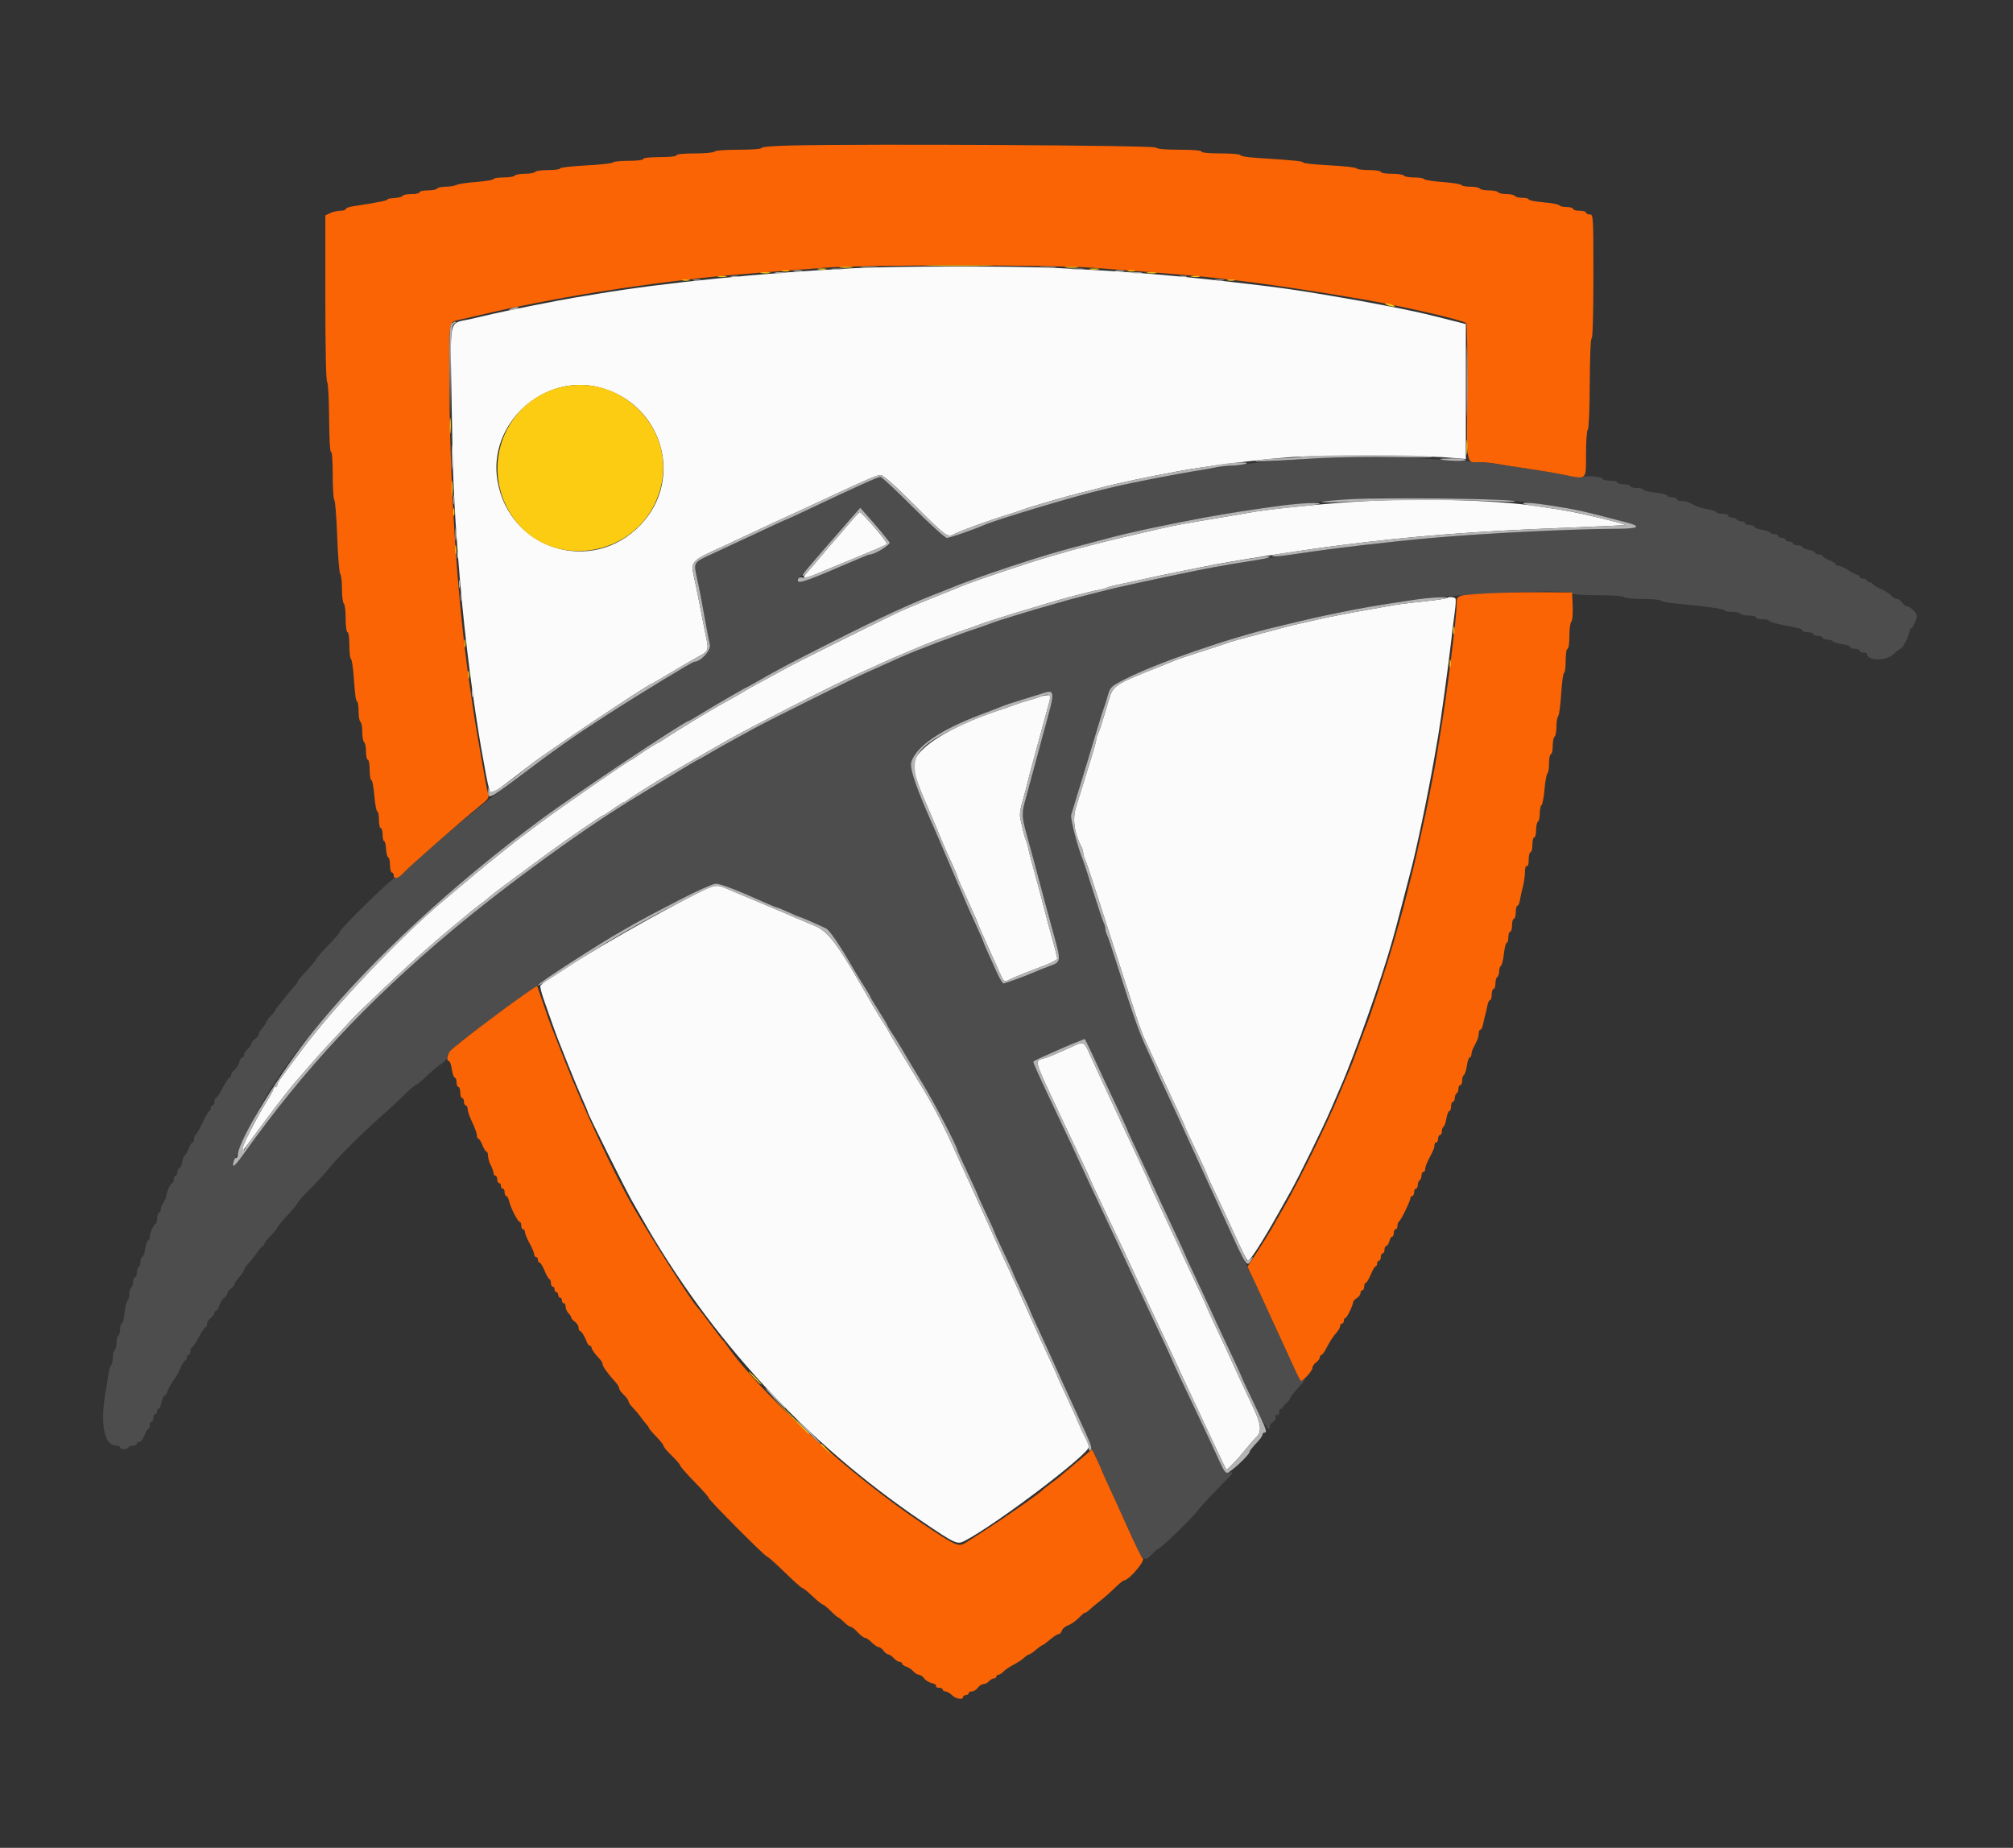 <svg id="svg" version="1.1" xmlns="http://www.w3.org/2000/svg" xmlns:xlink="http://www.w3.org/1999/xlink" width="400" height="367.169" viewBox="0, 0, 400,367.169"><rect x="0" y="0" width="400" height="367.169" fill="#333333" stroke="none"/><g id="svgg"><path id="path0" d="M262.994 90.965 C 250.013 91.631,241.193 92.724,228.650 95.222 C 223.475 96.252,222.483 96.466,219.008 97.300 C 213.214 98.692,198.185 103.192,195.592 104.312 C 193.302 105.302,188.727 106.887,188.162 106.887 C 187.800 106.887,184.780 104.160,181.451 100.826 C 178.122 97.493,175.202 94.766,174.961 94.766 C 174.443 94.766,170.479 96.549,160.760 101.155 C 158.370 102.287,156.361 103.214,156.295 103.214 C 156.185 103.214,154.581 103.955,146.556 107.711 C 145.041 108.421,142.521 109.593,140.955 110.316 C 137.855 111.749,137.819 111.812,138.455 114.687 C 139.013 117.211,139.494 119.693,140.148 123.416 C 140.485 125.335,140.894 127.444,141.058 128.101 C 141.331 129.198,139.228 131.497,137.951 131.497 C 137.127 131.497,116.512 144.515,110.962 148.541 C 97.740 158.131,89.350 164.852,81.808 171.896 C 80.291 173.313,78.783 174.472,78.457 174.472 C 77.854 174.472,67.585 184.495,67.585 185.084 C 67.585 185.261,66.511 186.512,65.197 187.865 C 63.884 189.217,62.810 190.447,62.810 190.598 C 62.810 190.748,61.983 191.756,60.973 192.837 C 59.963 193.919,59.137 194.923,59.137 195.067 C 59.137 195.212,58.682 195.819,58.127 196.415 C 57.571 197.011,56.786 197.956,56.382 198.514 C 55.978 199.073,55.441 199.748,55.188 200.014 C 54.936 200.281,54.729 200.600,54.729 200.725 C 54.729 200.850,54.316 201.365,53.811 201.870 C 53.306 202.375,52.893 202.921,52.893 203.083 C 52.893 203.245,52.562 203.758,52.158 204.224 C 51.754 204.690,51.423 205.257,51.423 205.485 C 51.423 205.712,51.093 206.137,50.689 206.428 C 50.285 206.719,49.954 207.143,49.954 207.370 C 49.954 207.597,49.624 208.082,49.219 208.448 C 48.815 208.814,48.485 209.335,48.485 209.607 C 48.485 209.879,48.323 210.101,48.125 210.101 C 47.926 210.101,47.652 210.556,47.514 211.111 C 47.377 211.667,46.960 212.337,46.589 212.601 C 46.218 212.865,45.914 213.320,45.914 213.611 C 45.914 213.903,45.776 214.141,45.607 214.141 C 45.439 214.141,44.826 215.051,44.244 216.162 C 43.663 217.273,43.057 218.182,42.898 218.182 C 42.738 218.182,42.608 218.512,42.608 218.916 C 42.608 219.320,42.443 219.651,42.241 219.651 C 42.039 219.651,41.873 219.899,41.873 220.202 C 41.873 220.505,41.749 220.753,41.598 220.753 C 41.446 220.753,40.826 221.826,40.220 223.136 C 39.614 224.446,38.994 225.521,38.843 225.523 C 38.691 225.526,38.567 225.859,38.567 226.263 C 38.567 226.667,38.433 226.997,38.269 226.997 C 38.104 226.997,37.743 227.576,37.466 228.283 C 37.188 228.990,36.845 229.568,36.703 229.568 C 36.561 229.568,36.337 230.147,36.204 230.854 C 36.072 231.561,35.805 232.140,35.612 232.140 C 35.420 232.140,35.262 232.470,35.262 232.874 C 35.262 233.278,35.096 233.609,34.894 233.609 C 34.692 233.609,34.527 233.939,34.527 234.343 C 34.527 234.747,34.403 235.079,34.252 235.081 C 33.906 235.085,33.062 236.869,33.046 237.631 C 33.040 237.944,32.792 238.521,32.495 238.913 C 32.199 239.305,31.956 239.925,31.956 240.291 C 31.956 240.656,31.791 240.955,31.589 240.955 C 31.387 240.955,31.221 241.451,31.221 242.057 C 31.221 242.663,31.097 243.160,30.946 243.162 C 30.573 243.166,29.752 244.982,29.752 245.803 C 29.752 246.167,29.606 246.465,29.426 246.465 C 29.247 246.465,28.989 247.208,28.853 248.118 C 28.717 249.027,28.450 249.770,28.260 249.770 C 28.071 249.770,27.916 250.174,27.916 250.667 C 27.916 251.160,27.750 251.666,27.548 251.791 C 27.346 251.915,27.181 252.421,27.181 252.914 C 27.181 253.407,27.016 253.811,26.814 253.811 C 26.612 253.811,26.446 254.214,26.446 254.707 C 26.446 255.201,26.281 255.706,26.079 255.831 C 25.877 255.956,25.712 256.534,25.712 257.117 C 25.712 257.699,25.554 258.273,25.361 258.392 C 25.169 258.511,24.899 259.595,24.763 260.801 C 24.626 262.007,24.371 262.994,24.195 262.994 C 24.019 262.994,23.875 263.480,23.875 264.074 C 23.875 264.668,23.710 265.256,23.508 265.381 C 23.306 265.506,23.140 266.167,23.140 266.850 C 23.140 267.534,22.975 268.195,22.773 268.320 C 22.571 268.444,22.406 269.082,22.406 269.737 C 22.406 270.392,22.258 271.084,22.076 271.276 C 21.895 271.468,21.655 272.287,21.544 273.095 C 21.432 273.903,21.180 275.473,20.982 276.584 C 19.857 282.914,20.705 287.236,23.072 287.236 C 23.514 287.236,23.875 287.401,23.875 287.603 C 23.875 287.805,24.196 287.971,24.588 287.971 C 24.980 287.971,25.403 287.805,25.528 287.603 C 25.653 287.401,26.076 287.236,26.468 287.236 C 26.860 287.236,27.181 287.071,27.181 286.869 C 27.181 286.667,27.418 286.501,27.708 286.501 C 27.998 286.501,28.444 285.923,28.700 285.216 C 28.956 284.509,29.297 283.930,29.459 283.930 C 29.620 283.930,29.752 283.600,29.752 283.196 C 29.752 282.792,29.917 282.461,30.119 282.461 C 30.321 282.461,30.487 282.130,30.487 281.726 C 30.487 281.322,30.652 280.992,30.854 280.992 C 31.056 280.992,31.221 280.744,31.221 280.441 C 31.221 280.138,31.368 279.890,31.548 279.890 C 31.727 279.890,31.983 279.311,32.115 278.604 C 32.248 277.897,32.495 277.319,32.664 277.319 C 32.834 277.319,33.064 277.029,33.176 276.676 C 33.396 275.983,34.573 273.946,34.927 273.646 C 35.046 273.545,35.450 272.759,35.824 271.901 C 36.199 271.042,36.638 270.340,36.802 270.340 C 36.965 270.340,37.098 270.092,37.098 269.789 C 37.098 269.486,37.264 269.238,37.466 269.238 C 37.668 269.238,37.833 268.907,37.833 268.503 C 37.833 268.099,37.957 267.768,38.108 267.767 C 38.260 267.767,38.874 266.858,39.473 265.747 C 40.072 264.637,40.692 263.728,40.850 263.728 C 41.009 263.728,41.139 263.434,41.139 263.075 C 41.139 262.715,41.469 262.183,41.873 261.892 C 42.277 261.600,42.608 261.151,42.608 260.892 C 42.608 260.634,42.770 260.422,42.968 260.422 C 43.166 260.422,43.441 259.968,43.579 259.412 C 43.716 258.857,44.132 258.186,44.504 257.922 C 44.875 257.658,45.179 257.240,45.179 256.993 C 45.179 256.746,45.510 256.306,45.914 256.015 C 46.318 255.723,46.648 255.313,46.648 255.103 C 46.648 254.893,47.062 254.276,47.567 253.731 C 48.072 253.187,48.485 252.561,48.485 252.341 C 48.485 252.121,48.857 251.567,49.311 251.110 C 49.766 250.654,50.551 249.671,51.056 248.926 C 51.561 248.181,52.098 247.570,52.250 247.569 C 52.401 247.568,52.525 247.396,52.525 247.187 C 52.525 246.978,53.104 246.229,53.811 245.522 C 54.518 244.815,55.096 244.107,55.096 243.948 C 55.096 243.790,56.006 242.683,57.117 241.489 C 58.228 240.296,59.137 239.181,59.137 239.013 C 59.137 238.844,60.175 237.684,61.444 236.433 C 62.712 235.183,64.406 233.343,65.208 232.344 C 67.026 230.081,72.094 225.009,75.689 221.855 C 77.186 220.542,79.284 218.600,80.352 217.539 C 81.420 216.478,82.434 215.611,82.605 215.611 C 82.777 215.611,83.754 214.800,84.776 213.810 C 85.799 212.819,87.142 211.709,87.762 211.343 C 88.382 210.977,88.889 210.382,88.889 210.022 C 88.889 209.033,89.720 208.305,97.182 202.748 C 108.949 193.987,116.649 188.834,124.497 184.466 C 125.418 183.954,126.832 183.148,127.640 182.676 C 131.373 180.496,141.541 175.574,142.313 175.574 C 143.158 175.574,146.500 176.883,152.521 179.572 C 153.479 179.999,154.357 180.349,154.473 180.349 C 154.589 180.349,155.588 180.762,156.692 181.267 C 157.796 181.772,158.772 182.185,158.861 182.185 C 159.069 182.185,162.993 183.895,164.149 184.488 C 164.901 184.875,166.931 187.881,169.767 192.810 C 170.165 193.502,171.056 194.951,171.747 196.031 C 172.438 197.111,173.003 198.072,173.003 198.167 C 173.003 198.262,173.747 199.500,174.656 200.918 C 175.565 202.337,176.309 203.589,176.309 203.702 C 176.309 203.816,176.780 204.599,177.356 205.443 C 177.932 206.288,178.821 207.723,179.332 208.632 C 179.844 209.541,181.625 212.516,183.292 215.243 C 185.735 219.242,190.266 227.941,190.266 228.634 C 190.266 228.720,191.175 230.719,192.287 233.074 C 193.398 235.430,194.307 237.427,194.307 237.513 C 194.307 237.598,195.051 239.239,195.960 241.158 C 196.869 243.078,197.612 244.733,197.612 244.836 C 197.612 244.939,198.439 246.762,199.449 248.888 C 200.459 251.013,201.286 252.821,201.286 252.904 C 201.286 252.987,202.029 254.626,202.938 256.546 C 203.848 258.466,204.591 260.104,204.591 260.188 C 204.591 260.271,205.347 261.969,206.271 263.962 C 207.195 265.955,208.172 268.081,208.443 268.687 C 209.918 271.987,211.033 274.450,212.017 276.584 C 212.622 277.897,213.531 279.881,214.037 280.992 C 214.543 282.103,215.434 284.057,216.018 285.333 C 216.602 286.610,217.080 287.777,217.080 287.927 C 217.080 288.078,217.493 289.057,217.998 290.104 C 218.503 291.151,218.916 292.078,218.916 292.165 C 218.916 292.251,219.712 294.029,220.685 296.115 C 221.658 298.201,223.427 302.093,224.617 304.764 C 227.023 310.167,227.353 310.492,228.832 308.909 C 229.399 308.302,229.956 307.805,230.070 307.805 C 230.530 307.805,236.775 301.748,238.200 299.919 C 238.806 299.142,240.583 297.214,242.149 295.635 C 245.326 292.431,245.284 292.492,244.245 292.533 C 243.413 292.565,242.969 291.917,241.371 288.338 C 240.363 286.081,239.585 284.424,234.847 274.451 C 233.762 272.166,232.874 270.237,232.874 270.164 C 232.874 270.091,231.986 268.159,230.901 265.870 C 227.068 257.783,225.370 254.157,222.588 248.118 C 222.030 246.905,220.708 244.096,219.651 241.873 C 218.594 239.651,217.272 236.841,216.714 235.629 C 213.914 229.550,212.183 225.856,208.540 218.182 C 206.551 213.993,205.326 211.242,205.326 210.968 C 205.326 210.873,206.111 210.453,207.071 210.035 C 208.030 209.617,209.490 208.974,210.314 208.606 C 211.139 208.237,212.675 207.596,213.728 207.181 L 215.644 206.426 217.121 209.641 C 218.766 213.221,219.470 214.730,222.188 220.499 C 223.217 222.683,224.059 224.539,224.059 224.623 C 224.059 224.707,224.905 226.556,225.938 228.733 C 226.972 230.910,228.230 233.600,228.732 234.711 C 229.901 237.294,231.225 240.140,233.571 245.109 C 234.602 247.293,235.445 249.135,235.445 249.204 C 235.445 249.272,236.362 251.270,237.482 253.645 C 238.601 256.019,239.858 258.722,240.275 259.651 C 241.201 261.719,242.501 264.514,244.958 269.719 C 245.989 271.903,246.832 273.760,246.832 273.847 C 246.832 273.933,247.908 276.237,249.224 278.967 C 251.406 283.494,252.342 284.824,252.342 283.397 C 252.342 283.105,252.604 282.718,252.925 282.538 C 253.247 282.358,253.495 282.102,253.476 281.969 C 253.376 281.229,253.484 280.973,253.811 281.175 C 254.013 281.300,254.178 281.062,254.178 280.646 C 254.178 280.230,254.302 279.931,254.454 279.982 C 254.605 280.032,254.760 279.937,254.797 279.770 C 254.834 279.603,255.206 279.171,255.623 278.809 C 256.041 278.447,256.382 278.005,256.382 277.826 C 256.382 277.648,257.043 276.779,257.851 275.895 C 259.451 274.144,259.571 273.940,258.827 274.225 C 258.500 274.351,257.987 273.638,257.301 272.102 C 256.732 270.830,255.614 268.384,254.816 266.667 C 253.376 263.570,252.415 261.472,250.734 257.759 C 250.254 256.699,248.622 253.269,247.106 250.138 C 245.591 247.006,243.983 243.618,243.532 242.608 C 243.082 241.598,242.217 239.697,241.612 238.384 C 241.006 237.071,240.096 235.087,239.590 233.976 C 239.085 232.865,238.176 230.882,237.570 229.568 C 236.198 226.591,235.013 223.997,234.048 221.855 C 233.639 220.946,232.463 218.412,231.436 216.225 C 230.409 214.038,229.568 212.197,229.568 212.135 C 229.568 212.072,228.844 210.473,227.959 208.582 C 226.360 205.164,225.408 202.477,222.054 191.919 C 221.091 188.889,220.156 186.123,219.977 185.772 C 219.798 185.421,219.651 184.882,219.651 184.573 C 219.651 184.264,219.501 183.725,219.317 183.374 C 219.134 183.023,218.205 180.257,217.254 177.227 C 216.303 174.197,215.388 171.387,215.220 170.983 C 214.143 168.387,212.644 162.640,212.853 161.910 C 212.987 161.445,213.479 159.826,213.948 158.310 C 215.089 154.619,216.930 148.546,218.067 144.720 C 218.577 143.003,219.125 141.267,219.284 140.863 C 219.443 140.459,219.810 139.302,220.098 138.292 C 220.607 136.511,220.711 136.410,223.535 134.957 C 229.702 131.783,244.365 126.725,253.811 124.513 C 254.518 124.348,256.501 123.872,258.219 123.457 C 259.936 123.041,262.250 122.518,263.361 122.294 C 264.472 122.070,266.042 121.749,266.850 121.579 C 272.912 120.310,282.925 118.832,287.971 118.461 C 301.236 117.487,311.987 117.243,312.397 117.906 C 312.530 118.122,314.658 118.274,317.539 118.274 C 320.420 118.274,322.548 118.426,322.681 118.641 C 322.806 118.843,324.436 119.008,326.303 119.008 C 328.170 119.008,329.854 119.160,330.046 119.345 C 330.238 119.530,331.387 119.772,332.599 119.882 C 338.648 120.435,342.700 120.992,342.700 121.270 C 342.700 121.440,343.351 121.579,344.147 121.579 C 344.943 121.579,345.697 121.745,345.822 121.947 C 345.947 122.149,346.700 122.314,347.496 122.314 C 348.293 122.314,348.944 122.479,348.944 122.681 C 348.944 122.883,349.522 123.049,350.230 123.049 C 350.937 123.049,351.515 123.182,351.515 123.346 C 351.515 123.510,352.548 123.845,353.811 124.091 C 357.779 124.864,358.127 124.961,358.127 125.294 C 358.127 125.473,358.623 125.620,359.229 125.620 C 359.835 125.620,360.331 125.785,360.331 125.987 C 360.331 126.189,360.744 126.354,361.249 126.354 C 361.754 126.354,362.167 126.520,362.167 126.722 C 362.167 126.924,362.571 127.089,363.064 127.089 C 363.557 127.089,364.051 127.235,364.161 127.414 C 364.272 127.593,365.108 127.851,366.019 127.987 C 366.931 128.124,367.677 128.391,367.677 128.581 C 367.677 128.770,368.090 128.926,368.595 128.926 C 369.100 128.926,369.513 129.091,369.513 129.293 C 369.513 129.495,369.844 129.660,370.248 129.660 C 370.652 129.660,370.984 129.784,370.985 129.936 C 371.000 131.332,374.748 131.398,376.183 130.028 C 376.817 129.421,377.473 128.926,377.641 128.926 C 378.029 128.926,379.431 126.203,379.431 125.451 C 379.431 125.140,379.555 124.884,379.706 124.882 C 380.048 124.879,380.900 123.090,380.900 122.376 C 380.900 121.779,379.532 120.478,378.905 120.478 C 378.677 120.478,378.253 120.147,377.961 119.743 C 377.670 119.339,377.199 119.008,376.913 119.008 C 376.628 119.008,376.127 118.705,375.801 118.335 C 375.474 117.964,374.504 117.354,373.646 116.979 C 372.787 116.603,372.084 116.162,372.084 115.999 C 372.084 115.836,371.837 115.702,371.534 115.702 C 371.230 115.702,370.983 115.537,370.983 115.335 C 370.983 115.133,370.652 114.968,370.248 114.968 C 369.844 114.968,369.513 114.803,369.513 114.601 C 369.513 114.399,369.345 114.233,369.139 114.233 C 368.933 114.233,368.110 113.820,367.309 113.315 C 366.509 112.810,365.604 112.397,365.297 112.397 C 364.990 112.397,364.738 112.262,364.738 112.098 C 364.738 111.934,364.160 111.572,363.453 111.295 C 362.746 111.017,362.167 110.656,362.167 110.492 C 362.167 110.327,361.837 110.193,361.433 110.193 C 361.028 110.193,360.698 110.035,360.698 109.842 C 360.698 109.649,360.119 109.383,359.412 109.250 C 358.705 109.118,358.127 108.862,358.127 108.683 C 358.127 108.503,357.713 108.356,357.208 108.356 C 356.703 108.356,356.290 108.191,356.290 107.989 C 356.290 107.787,355.960 107.622,355.556 107.622 C 355.152 107.622,354.821 107.456,354.821 107.254 C 354.821 107.052,354.490 106.887,354.086 106.887 C 353.682 106.887,353.352 106.722,353.352 106.520 C 353.352 106.318,353.031 106.152,352.639 106.152 C 352.247 106.152,351.833 106.002,351.719 105.817 C 351.605 105.633,350.851 105.370,350.044 105.234 C 349.237 105.097,348.577 104.835,348.577 104.651 C 348.577 104.467,348.163 104.316,347.658 104.316 C 347.153 104.316,346.740 104.151,346.740 103.949 C 346.740 103.747,346.419 103.581,346.027 103.581 C 345.635 103.581,345.212 103.416,345.087 103.214 C 344.962 103.012,344.539 102.847,344.147 102.847 C 343.755 102.847,343.434 102.681,343.434 102.479 C 343.434 102.277,342.948 102.112,342.354 102.112 C 341.760 102.112,341.181 101.961,341.067 101.777 C 340.953 101.592,340.164 101.324,339.314 101.180 C 338.465 101.037,337.432 100.749,337.021 100.540 C 335.247 99.642,334.949 99.541,334.073 99.541 C 333.565 99.541,333.150 99.376,333.150 99.174 C 333.150 98.972,332.736 98.806,332.231 98.806 C 331.726 98.806,331.313 98.654,331.313 98.468 C 331.313 98.282,330.239 98.015,328.926 97.874 C 327.612 97.734,326.538 97.473,326.538 97.294 C 326.538 97.116,325.960 96.970,325.253 96.970 C 324.545 96.970,323.967 96.804,323.967 96.602 C 323.967 96.400,323.388 96.235,322.681 96.235 C 321.974 96.235,321.396 96.070,321.396 95.868 C 321.396 95.666,320.735 95.500,319.927 95.500 C 319.118 95.500,318.457 95.353,318.457 95.172 C 318.457 94.756,315.563 94.440,314.655 94.756 C 314.281 94.887,312.959 94.781,311.717 94.523 C 309.645 94.091,303.429 93.075,297.521 92.202 C 296.208 92.008,293.563 91.757,291.644 91.643 C 289.725 91.530,285.592 91.282,282.461 91.093 C 277.220 90.776,267.876 90.714,262.994 90.965 M302.479 99.703 C 311.724 100.870,313.200 101.164,323.416 103.868 C 326.174 104.598,325.546 105.051,321.753 105.066 C 312.143 105.105,295.737 105.910,284.481 106.893 C 272.488 107.942,256.448 110.032,245.179 112.014 C 244.169 112.192,242.351 112.509,241.139 112.719 C 238.626 113.154,227.277 115.538,222.039 116.732 C 219.775 117.248,211.499 119.389,210.468 119.725 C 209.963 119.890,208.889 120.203,208.081 120.420 C 205.664 121.070,197.852 123.468,197.062 123.803 C 196.657 123.974,195.583 124.360,194.674 124.660 C 190.156 126.155,182.098 129.199,179.063 130.557 C 178.457 130.828,176.970 131.496,175.758 132.040 C 174.545 132.584,172.975 133.285,172.268 133.598 C 169.479 134.830,153.153 142.945,149.905 144.713 C 145.176 147.287,142.744 148.645,140.618 149.899 C 139.624 150.485,138.756 150.964,138.689 150.964 C 138.622 150.964,136.357 152.310,133.655 153.955 C 130.953 155.601,127.998 157.392,127.089 157.937 C 122.666 160.587,110.649 168.716,105.418 172.597 C 80.866 190.813,63.507 208.085,48.369 229.359 C 47.396 230.727,46.506 231.753,46.393 231.639 C 46.136 231.382,47.859 227.237,49.543 224.059 C 50.239 222.746,51.051 221.198,51.348 220.619 C 59.172 205.338,82.759 181.098,107.805 162.597 C 114.375 157.745,136.131 143.251,136.846 143.251 C 136.942 143.251,137.720 142.809,138.575 142.269 C 140.476 141.067,148.076 136.639,148.237 136.639 C 148.301 136.639,149.313 136.085,150.485 135.407 C 154.333 133.183,157.653 131.429,165.473 127.486 C 175.592 122.385,179.620 120.537,187.236 117.501 C 187.691 117.320,188.434 117.021,188.889 116.837 C 193.717 114.882,204.425 111.247,209.642 109.791 C 210.298 109.608,211.373 109.308,212.029 109.124 C 212.686 108.940,214.545 108.444,216.162 108.021 C 217.778 107.598,219.679 107.096,220.386 106.904 C 223.252 106.125,228.178 105.016,232.691 104.133 C 239.698 102.761,240.875 102.543,243.710 102.096 C 245.124 101.872,247.190 101.538,248.301 101.353 C 252.872 100.591,265.778 99.300,271.625 99.019 C 277.869 98.719,298.267 99.171,302.479 99.703 M174.839 105.357 C 177.336 108.305,177.332 108.203,175.022 109.259 C 173.899 109.773,172.887 110.193,172.772 110.193 C 172.657 110.193,171.959 110.458,171.222 110.781 C 170.484 111.105,169.550 111.501,169.146 111.662 C 168.742 111.823,167.833 112.205,167.126 112.512 C 159.963 115.615,157.376 116.368,158.704 114.964 C 158.993 114.659,160.218 113.254,161.426 111.842 C 162.635 110.430,165.268 107.392,167.277 105.092 L 170.931 100.909 172.059 102.157 C 172.679 102.844,173.930 104.283,174.839 105.357 M209.157 137.699 C 209.343 138.000,208.843 140.200,207.375 145.546 C 206.769 147.754,206.155 150.021,204.915 154.637 C 204.507 156.152,203.926 158.301,203.624 159.412 C 203.026 161.607,203.079 162.492,204.014 165.840 C 204.811 168.692,205.945 172.886,206.796 176.125 C 207.595 179.162,208.385 182.076,209.435 185.859 C 210.842 190.923,210.817 191.140,208.756 191.891 C 207.779 192.248,206.483 192.759,205.877 193.027 C 204.108 193.809,199.759 195.409,199.400 195.409 C 199.220 195.409,198.642 194.458,198.116 193.297 C 197.591 192.135,196.767 190.312,196.285 189.245 C 195.803 188.179,195.409 187.240,195.409 187.159 C 195.409 187.078,194.930 185.967,194.346 184.690 C 192.721 181.141,191.904 179.284,190.817 176.676 C 190.270 175.363,189.527 173.627,189.164 172.819 C 188.802 172.011,188.058 170.275,187.511 168.962 C 186.965 167.649,186.220 165.914,185.858 165.106 C 182.049 156.617,180.662 152.604,181.097 151.331 C 182.157 148.232,186.978 144.962,194.863 141.994 C 196.880 141.235,198.861 140.469,199.265 140.292 C 199.669 140.115,201.074 139.648,202.388 139.254 C 203.701 138.860,205.519 138.296,206.428 138.002 C 208.484 137.336,208.903 137.289,209.157 137.699 " stroke="none" fill="#4d4d4d" fill-rule="evenodd"></path><path id="path1" d="M157.484 28.902 C 153.820 28.981,151.331 29.180,151.331 29.394 C 151.331 29.607,149.488 29.752,146.762 29.752 C 144.112 29.752,142.097 29.906,141.965 30.119 C 141.838 30.324,140.125 30.487,138.087 30.487 C 135.897 30.487,134.435 30.634,134.435 30.854 C 134.435 31.072,133.088 31.221,131.129 31.221 C 129.170 31.221,127.824 31.371,127.824 31.589 C 127.824 31.803,126.607 31.956,124.907 31.956 C 123.303 31.956,121.899 32.103,121.789 32.282 C 121.678 32.461,119.272 32.727,116.441 32.874 C 113.611 33.021,111.295 33.287,111.295 33.466 C 111.295 33.646,110.230 33.792,108.929 33.792 C 107.628 33.792,106.461 33.958,106.336 34.160 C 106.211 34.362,105.302 34.527,104.316 34.527 C 103.330 34.527,102.421 34.692,102.296 34.894 C 102.171 35.096,101.169 35.262,100.070 35.262 C 98.971 35.262,98.072 35.403,98.072 35.576 C 98.072 35.749,96.558 36.005,94.709 36.145 C 92.860 36.284,91.052 36.556,90.693 36.748 C 90.333 36.941,89.377 37.098,88.567 37.098 C 87.758 37.098,86.994 37.264,86.869 37.466 C 86.744 37.668,85.908 37.833,85.010 37.833 C 84.113 37.833,83.379 37.998,83.379 38.200 C 83.379 38.402,82.649 38.567,81.757 38.567 C 80.865 38.567,80.080 38.724,80.012 38.916 C 79.945 39.108,79.192 39.306,78.339 39.355 C 77.486 39.404,76.877 39.534,76.987 39.644 C 77.161 39.818,74.772 40.288,70.064 41.006 C 69.307 41.121,68.687 41.364,68.687 41.545 C 68.687 41.725,68.224 41.873,67.658 41.873 C 67.092 41.873,66.185 42.080,65.641 42.332 L 64.652 42.792 64.649 59.155 C 64.648 69.153,64.784 75.656,65.000 75.872 C 65.198 76.070,65.373 79.254,65.397 83.112 C 65.423 87.194,65.578 89.913,65.778 89.789 C 65.977 89.666,66.116 91.545,66.116 94.355 C 66.116 96.981,66.257 99.217,66.429 99.324 C 66.601 99.430,66.861 102.705,67.005 106.600 C 67.150 110.495,67.422 113.839,67.610 114.031 C 67.798 114.223,67.952 115.577,67.952 117.040 C 67.952 118.503,68.118 119.802,68.320 119.927 C 68.522 120.051,68.687 121.383,68.687 122.887 C 68.687 124.464,68.842 125.620,69.054 125.620 C 69.264 125.620,69.421 126.715,69.421 128.169 C 69.421 129.572,69.562 130.806,69.734 130.912 C 69.905 131.018,70.158 132.639,70.295 134.515 C 70.591 138.573,70.668 139.110,71.003 139.445 C 71.143 139.585,71.258 140.489,71.258 141.454 C 71.258 142.418,71.423 143.309,71.625 143.434 C 71.827 143.559,71.993 144.468,71.993 145.455 C 71.993 146.441,72.158 147.350,72.360 147.475 C 72.562 147.600,72.727 148.436,72.727 149.333 C 72.727 150.230,72.893 150.964,73.095 150.964 C 73.297 150.964,73.462 151.873,73.462 152.984 C 73.462 154.096,73.612 155.005,73.796 155.005 C 73.980 155.005,74.248 156.410,74.391 158.127 C 74.534 159.844,74.796 161.249,74.975 161.249 C 75.153 161.249,75.298 161.993,75.298 162.902 C 75.298 163.811,75.464 164.555,75.666 164.555 C 75.868 164.555,76.033 165.133,76.033 165.840 C 76.033 166.547,76.166 167.126,76.329 167.126 C 76.491 167.126,76.665 167.828,76.714 168.687 C 76.764 169.545,76.962 170.303,77.153 170.370 C 77.345 170.438,77.502 171.140,77.502 171.931 C 77.502 172.723,77.668 173.370,77.870 173.370 C 78.072 173.370,78.237 173.618,78.237 173.921 C 78.237 174.769,79.115 174.576,80.101 173.509 C 81.303 172.210,91.778 162.995,94.821 160.559 C 97.176 158.675,97.253 158.562,96.935 157.453 C 96.753 156.820,96.271 154.316,95.863 151.888 C 95.455 149.461,94.968 146.648,94.780 145.638 C 94.593 144.628,94.265 142.603,94.052 141.139 C 93.838 139.674,93.502 137.360,93.304 135.996 C 90.820 118.885,89.325 95.974,89.278 74.310 C 89.254 63.490,89.153 64.000,91.432 63.503 C 92.154 63.346,94.564 62.791,96.786 62.271 C 99.008 61.750,101.736 61.148,102.847 60.931 C 103.958 60.715,105.528 60.403,106.336 60.239 C 110.680 59.354,118.688 57.973,123.232 57.325 C 129.946 56.369,131.086 56.214,134.068 55.857 C 142.840 54.808,144.086 54.697,163.820 53.201 C 171.986 52.582,208.914 52.582,217.080 53.201 C 236.814 54.697,238.060 54.808,246.832 55.857 C 252.759 56.566,262.524 58.044,271.074 59.525 C 279.042 60.905,290.756 63.612,291.355 64.211 C 291.524 64.380,291.616 70.578,291.561 77.985 C 291.449 92.886,291.263 91.827,294.000 91.827 C 294.859 91.827,296.457 91.987,297.551 92.181 C 298.646 92.376,301.359 92.799,303.581 93.121 C 305.803 93.443,309.027 93.989,310.744 94.334 C 315.397 95.268,315.152 95.497,315.152 90.221 C 315.152 87.751,315.312 85.570,315.507 85.374 C 315.715 85.166,315.878 81.319,315.899 76.118 C 315.920 70.874,316.076 67.218,316.278 67.218 C 316.483 67.218,316.621 62.291,316.621 54.913 C 316.621 42.853,316.606 42.608,315.886 42.608 C 315.482 42.608,315.152 42.443,315.152 42.241 C 315.152 42.039,314.573 41.873,313.866 41.873 C 313.159 41.873,312.580 41.708,312.580 41.506 C 312.580 41.304,312.012 41.139,311.316 41.139 C 310.621 41.139,309.957 40.984,309.841 40.796 C 309.724 40.608,308.310 40.338,306.697 40.198 C 305.084 40.057,303.765 39.798,303.765 39.622 C 303.765 39.446,303.196 39.302,302.501 39.302 C 301.806 39.302,301.135 39.137,301.010 38.935 C 300.885 38.733,300.141 38.567,299.357 38.567 C 298.573 38.567,297.829 38.402,297.704 38.200 C 297.579 37.998,296.753 37.833,295.868 37.833 C 294.983 37.833,294.156 37.668,294.031 37.466 C 293.906 37.264,293.080 37.098,292.195 37.098 C 291.309 37.098,290.493 36.948,290.379 36.765 C 290.266 36.582,288.601 36.314,286.679 36.170 C 284.757 36.026,283.095 35.763,282.985 35.585 C 282.875 35.407,281.978 35.262,280.992 35.262 C 280.005 35.262,279.096 35.096,278.972 34.894 C 278.847 34.692,277.763 34.527,276.562 34.527 C 275.352 34.527,274.380 34.363,274.380 34.160 C 274.380 33.953,273.350 33.792,272.023 33.792 C 270.727 33.792,269.611 33.640,269.544 33.453 C 269.477 33.266,267.066 32.995,264.187 32.850 C 261.309 32.706,258.953 32.458,258.953 32.300 C 258.953 32.028,257.187 31.851,249.679 31.374 C 247.911 31.261,246.465 31.016,246.465 30.828 C 246.465 30.639,244.738 30.487,242.608 30.487 C 240.282 30.487,238.751 30.341,238.751 30.119 C 238.751 29.895,237.062 29.752,234.417 29.752 C 231.542 29.752,229.935 29.604,229.643 29.312 C 229.211 28.880,173.181 28.561,157.484 28.902 M295.201 117.927 C 289.342 118.284,289.441 118.245,289.434 120.190 C 289.424 122.921,287.579 137.504,286.168 146.006 C 285.967 147.218,285.627 149.284,285.413 150.597 C 285.199 151.910,284.855 153.811,284.649 154.821 C 284.444 155.831,284.102 157.567,283.889 158.678 C 283.524 160.588,283.210 162.071,282.448 165.473 C 282.267 166.281,281.843 168.182,281.505 169.697 C 281.167 171.212,280.650 173.361,280.355 174.472 C 280.060 175.583,279.685 177.071,279.522 177.778 C 279.027 179.928,277.032 187.029,276.014 190.266 C 274.588 194.802,272.127 202.251,271.827 202.938 C 271.651 203.343,270.901 205.326,270.161 207.346 C 268.765 211.157,268.580 211.631,267.657 213.774 C 267.353 214.481,266.659 216.134,266.116 217.447 C 263.807 223.024,258.325 234.253,255.446 239.302 C 254.294 241.322,253.023 243.554,252.621 244.261 C 252.220 244.968,250.992 246.930,249.893 248.620 L 247.894 251.694 248.698 253.395 C 249.541 255.178,250.897 258.120,252.445 261.524 C 252.951 262.635,254.017 264.949,254.816 266.667 C 255.614 268.384,256.729 270.822,257.293 272.084 C 257.857 273.347,258.411 274.380,258.524 274.380 C 259.000 274.380,260.790 272.358,260.790 271.821 C 260.790 271.500,261.120 270.998,261.524 270.707 C 261.928 270.416,262.259 269.966,262.259 269.708 C 262.259 269.449,262.394 269.238,262.558 269.238 C 262.723 269.238,263.135 268.701,263.474 268.044 C 264.271 266.502,264.860 265.596,265.657 264.689 C 266.010 264.286,266.299 263.740,266.299 263.475 C 266.299 263.210,266.465 262.994,266.667 262.994 C 266.869 262.994,267.034 262.746,267.034 262.443 C 267.034 262.140,267.167 261.892,267.331 261.892 C 267.632 261.892,268.871 259.353,268.871 258.734 C 268.871 258.548,269.201 258.189,269.605 257.936 C 270.009 257.684,270.340 257.231,270.340 256.930 C 270.340 256.629,270.505 256.382,270.707 256.382 C 270.909 256.382,271.074 256.051,271.074 255.647 C 271.074 255.243,271.215 254.913,271.386 254.913 C 271.558 254.913,272.005 254.169,272.380 253.260 C 272.755 252.351,273.193 251.607,273.354 251.607 C 273.514 251.607,273.646 251.359,273.646 251.056 C 273.646 250.753,273.811 250.505,274.013 250.505 C 274.215 250.505,274.380 250.174,274.380 249.770 C 274.380 249.366,274.545 249.036,274.747 249.036 C 274.949 249.036,275.115 248.705,275.115 248.301 C 275.115 247.897,275.277 247.567,275.475 247.567 C 275.673 247.567,275.939 247.153,276.066 246.648 C 276.193 246.143,276.444 245.730,276.624 245.730 C 276.804 245.730,276.951 245.399,276.951 244.995 C 276.951 244.591,277.117 244.261,277.319 244.261 C 277.521 244.261,277.686 243.944,277.686 243.557 C 277.686 243.170,277.816 242.798,277.975 242.730 C 278.333 242.579,280.257 238.651,280.257 238.072 C 280.257 237.839,280.422 237.649,280.624 237.649 C 280.826 237.649,280.992 237.319,280.992 236.915 C 280.992 236.511,281.157 236.180,281.359 236.180 C 281.561 236.180,281.726 235.859,281.726 235.467 C 281.726 235.075,281.892 234.652,282.094 234.527 C 282.296 234.402,282.461 233.979,282.461 233.587 C 282.461 233.195,282.626 232.874,282.828 232.874 C 283.030 232.874,283.196 232.610,283.196 232.288 C 283.196 231.966,283.467 231.181,283.799 230.543 C 284.907 228.416,285.032 228.112,285.032 227.553 C 285.032 227.247,285.197 226.997,285.399 226.997 C 285.601 226.997,285.767 226.667,285.767 226.263 C 285.767 225.859,285.932 225.528,286.134 225.528 C 286.336 225.528,286.501 225.207,286.501 224.815 C 286.501 224.423,286.652 224.009,286.837 223.895 C 287.021 223.781,287.284 223.027,287.420 222.220 C 287.556 221.413,287.819 220.753,288.003 220.753 C 288.187 220.753,288.338 220.340,288.338 219.835 C 288.338 219.330,288.503 218.916,288.705 218.916 C 288.907 218.916,289.073 218.596,289.073 218.203 C 289.073 217.811,289.238 217.388,289.440 217.264 C 289.642 217.139,289.807 216.716,289.807 216.324 C 289.807 215.931,289.972 215.611,290.174 215.611 C 290.376 215.611,290.542 215.207,290.542 214.714 C 290.542 214.221,290.698 213.721,290.888 213.604 C 291.078 213.486,291.345 212.650,291.481 211.745 C 291.616 210.841,291.874 210.101,292.053 210.101 C 292.232 210.101,292.378 209.851,292.378 209.545 C 292.378 209.239,292.544 208.661,292.746 208.259 C 292.948 207.858,293.278 207.202,293.480 206.800 C 293.682 206.399,293.848 205.738,293.848 205.331 C 293.848 204.924,293.994 204.591,294.173 204.591 C 294.352 204.591,294.583 204.137,294.687 203.581 C 294.791 203.026,294.991 202.158,295.133 201.653 C 295.275 201.148,295.476 200.280,295.579 199.725 C 295.683 199.169,295.914 198.714,296.093 198.714 C 296.272 198.714,296.419 198.219,296.419 197.612 C 296.419 197.006,296.584 196.511,296.786 196.511 C 296.988 196.511,297.153 196.024,297.153 195.430 C 297.153 194.836,297.319 194.248,297.521 194.123 C 297.723 193.998,297.888 193.502,297.888 193.021 C 297.888 192.540,298.046 192.049,298.238 191.930 C 298.431 191.811,298.700 190.726,298.837 189.520 C 298.973 188.315,299.229 187.328,299.405 187.328 C 299.581 187.328,299.725 186.832,299.725 186.226 C 299.725 185.620,299.890 185.124,300.092 185.124 C 300.294 185.124,300.459 184.545,300.459 183.838 C 300.459 183.131,300.624 182.553,300.826 182.553 C 301.028 182.553,301.194 181.974,301.194 181.267 C 301.194 180.560,301.341 179.982,301.521 179.982 C 301.701 179.982,301.933 179.444,302.038 178.788 C 302.142 178.131,302.404 176.933,302.620 176.125 C 302.836 175.317,303.017 174.026,303.022 173.257 C 303.027 172.419,303.178 171.949,303.398 172.084 C 303.619 172.222,303.765 171.721,303.765 170.821 C 303.765 170.001,303.930 169.330,304.132 169.330 C 304.334 169.330,304.500 168.669,304.500 167.860 C 304.500 167.052,304.665 166.391,304.867 166.391 C 305.069 166.391,305.234 165.740,305.234 164.944 C 305.234 164.147,305.399 163.394,305.601 163.269 C 305.803 163.144,305.969 162.400,305.969 161.616 C 305.969 160.832,306.123 160.095,306.311 159.979 C 306.500 159.862,306.769 158.444,306.911 156.827 C 307.052 155.210,307.311 153.798,307.486 153.689 C 307.662 153.581,307.805 152.675,307.805 151.677 C 307.805 150.679,307.971 149.862,308.173 149.862 C 308.375 149.862,308.540 149.128,308.540 148.231 C 308.540 147.334,308.705 146.498,308.907 146.373 C 309.109 146.248,309.275 145.362,309.275 144.404 C 309.275 143.447,309.429 142.506,309.619 142.314 C 309.808 142.122,310.079 140.106,310.222 137.833 C 310.364 135.560,310.623 133.701,310.796 133.701 C 310.969 133.701,311.111 132.626,311.111 131.313 C 311.111 129.966,311.271 128.926,311.478 128.926 C 311.687 128.926,311.846 127.848,311.846 126.428 C 311.846 125.054,312.019 123.757,312.230 123.546 C 312.450 123.326,312.568 121.999,312.506 120.442 L 312.397 117.723 306.152 117.681 C 302.718 117.658,297.790 117.769,295.201 117.927 M104.314 197.510 C 99.237 201.079,91.032 207.315,89.561 208.724 C 88.871 209.384,88.633 210.836,89.214 210.836 C 89.394 210.836,89.652 211.579,89.788 212.489 C 89.924 213.398,90.191 214.141,90.381 214.141 C 90.570 214.141,90.725 214.555,90.725 215.060 C 90.725 215.565,90.891 215.978,91.093 215.978 C 91.295 215.978,91.460 216.474,91.460 217.080 C 91.460 217.686,91.625 218.182,91.827 218.182 C 92.029 218.182,92.195 218.512,92.195 218.916 C 92.195 219.320,92.360 219.651,92.562 219.651 C 92.764 219.651,92.929 219.982,92.929 220.387 C 92.929 220.793,93.343 221.980,93.848 223.027 C 94.353 224.074,94.766 225.231,94.766 225.597 C 94.766 225.963,94.900 226.263,95.065 226.263 C 95.229 226.263,95.590 226.841,95.868 227.548 C 96.145 228.255,96.507 228.834,96.671 228.834 C 96.835 228.834,96.971 229.206,96.972 229.660 C 96.973 230.115,97.221 230.960,97.523 231.539 C 97.825 232.117,98.072 232.820,98.072 233.100 C 98.072 233.380,98.237 233.609,98.439 233.609 C 98.641 233.609,98.806 233.939,98.806 234.343 C 98.806 234.747,98.972 235.078,99.174 235.078 C 99.376 235.078,99.541 235.326,99.541 235.629 C 99.541 235.932,99.706 236.180,99.908 236.180 C 100.110 236.180,100.275 236.511,100.275 236.915 C 100.275 237.319,100.423 237.649,100.603 237.649 C 100.783 237.649,101.036 238.104,101.165 238.659 C 101.486 240.035,102.890 242.792,103.272 242.792 C 103.442 242.792,103.581 243.122,103.581 243.526 C 103.581 243.930,103.747 244.261,103.949 244.261 C 104.151 244.261,104.316 244.518,104.316 244.833 C 104.316 245.148,104.729 246.145,105.234 247.050 C 105.739 247.954,106.152 248.937,106.152 249.233 C 106.152 249.528,106.318 249.770,106.520 249.770 C 106.722 249.770,106.887 250.018,106.887 250.321 C 106.887 250.624,107.036 250.872,107.218 250.872 C 107.400 250.872,107.855 251.616,108.228 252.524 C 108.602 253.432,109.031 254.176,109.183 254.177 C 109.334 254.178,109.458 254.509,109.458 254.913 C 109.458 255.317,109.624 255.647,109.826 255.647 C 110.028 255.647,110.193 255.895,110.193 256.198 C 110.193 256.501,110.358 256.749,110.560 256.749 C 110.762 256.749,110.927 256.997,110.927 257.300 C 110.927 257.603,111.093 257.851,111.295 257.851 C 111.497 257.851,111.662 258.099,111.662 258.402 C 111.662 258.705,111.827 258.953,112.029 258.953 C 112.231 258.953,112.397 259.272,112.397 259.662 C 112.397 260.051,112.645 260.618,112.948 260.921 C 113.251 261.224,113.499 261.612,113.499 261.784 C 113.499 261.956,113.829 262.335,114.233 262.626 C 114.637 262.917,114.968 263.450,114.968 263.809 C 114.968 264.169,115.094 264.463,115.248 264.463 C 115.529 264.463,116.192 265.551,116.648 266.758 C 116.781 267.112,117.036 267.401,117.215 267.401 C 117.393 267.401,117.539 267.565,117.539 267.764 C 117.539 268.105,118.237 269.068,119.284 270.171 C 119.536 270.437,119.743 270.849,119.743 271.087 C 119.743 271.508,120.817 272.995,122.311 274.643 C 122.717 275.090,123.049 275.649,123.049 275.886 C 123.049 276.123,123.462 276.699,123.967 277.167 C 124.472 277.635,124.885 278.199,124.885 278.420 C 124.885 278.641,125.257 279.197,125.712 279.657 C 126.166 280.116,126.869 280.953,127.273 281.517 C 127.677 282.081,128.214 282.760,128.466 283.026 C 128.719 283.293,128.926 283.605,128.926 283.720 C 128.926 283.835,129.587 284.611,130.395 285.443 C 131.203 286.276,131.864 287.117,131.864 287.313 C 131.864 287.509,132.608 288.392,133.517 289.275 C 134.426 290.159,135.170 291.033,135.170 291.217 C 135.170 291.402,136.474 292.887,138.067 294.517 C 139.660 296.147,140.899 297.546,140.819 297.626 C 140.619 297.826,152.005 309.275,152.404 309.275 C 152.581 309.275,154.160 310.680,155.912 312.397 C 157.665 314.114,159.234 315.519,159.400 315.519 C 159.567 315.519,160.490 316.263,161.452 317.172 C 162.415 318.081,163.336 318.825,163.499 318.825 C 163.662 318.825,164.374 319.403,165.081 320.110 C 165.788 320.817,166.462 321.396,166.579 321.396 C 166.696 321.396,167.205 321.809,167.710 322.314 C 168.215 322.819,168.803 323.232,169.015 323.232 C 169.228 323.232,169.865 323.728,170.432 324.334 C 170.998 324.940,171.650 325.436,171.881 325.436 C 172.112 325.436,172.715 325.849,173.220 326.354 C 173.725 326.860,174.342 327.273,174.591 327.273 C 174.841 327.273,175.283 327.603,175.574 328.007 C 175.865 328.411,176.289 328.742,176.516 328.742 C 176.743 328.742,177.228 329.073,177.594 329.477 C 177.960 329.881,178.481 330.211,178.753 330.211 C 179.025 330.211,179.247 330.365,179.247 330.554 C 179.247 330.742,179.619 331.014,180.073 331.157 C 180.528 331.301,181.167 331.725,181.494 332.100 C 181.821 332.475,182.321 332.782,182.607 332.782 C 182.892 332.782,183.359 333.107,183.645 333.503 C 183.931 333.900,184.630 334.327,185.199 334.452 C 185.767 334.577,186.138 334.831,186.024 335.016 C 185.909 335.202,186.156 335.354,186.572 335.354 C 186.987 335.354,187.328 335.519,187.328 335.721 C 187.328 335.923,187.576 336.088,187.879 336.088 C 188.182 336.088,188.760 336.419,189.164 336.823 C 189.930 337.588,191.368 337.828,191.368 337.190 C 191.368 336.988,191.616 336.823,191.919 336.823 C 192.222 336.823,192.470 336.657,192.470 336.455 C 192.470 336.253,192.764 336.088,193.124 336.088 C 193.483 336.088,194.015 335.758,194.307 335.354 C 194.598 334.949,195.110 334.619,195.445 334.619 C 195.779 334.619,196.259 334.371,196.511 334.068 C 196.762 333.765,197.196 333.517,197.474 333.517 C 197.752 333.517,197.980 333.352,197.980 333.150 C 197.980 332.948,198.167 332.782,198.396 332.782 C 198.625 332.782,199.079 332.493,199.406 332.140 C 199.733 331.786,200.612 331.186,201.360 330.805 C 202.109 330.425,203.052 329.805,203.457 329.428 C 203.862 329.051,204.324 328.742,204.484 328.742 C 204.644 328.741,205.255 328.328,205.842 327.823 C 206.429 327.318,207.008 326.905,207.128 326.905 C 207.248 326.904,207.925 326.409,208.632 325.803 C 209.339 325.198,210.113 324.703,210.352 324.702 C 210.591 324.702,210.887 324.385,211.010 323.998 C 211.132 323.610,211.708 323.128,212.288 322.926 C 212.868 322.724,213.853 322.024,214.477 321.372 C 215.100 320.719,215.611 320.298,215.611 320.437 C 215.611 320.576,215.983 320.336,216.437 319.903 C 216.892 319.471,217.842 318.680,218.549 318.145 C 219.256 317.610,220.550 316.470,221.425 315.611 C 222.299 314.752,223.142 314.050,223.298 314.050 C 224.343 314.050,227.832 309.877,227.036 309.581 C 226.855 309.513,225.620 307.026,224.291 304.053 C 222.961 301.080,221.208 297.220,220.395 295.476 C 219.582 293.732,218.916 292.244,218.916 292.168 C 218.916 292.093,218.484 291.118,217.955 290.002 L 216.994 287.972 214.925 289.749 C 213.787 290.726,212.465 291.841,211.988 292.227 C 211.511 292.613,210.933 293.101,210.703 293.310 C 210.473 293.519,209.624 294.179,208.815 294.777 C 208.007 295.375,207.264 295.958,207.163 296.073 C 206.406 296.936,197.042 303.349,191.840 306.567 C 190.467 307.417,189.988 307.205,183.465 302.858 C 168.953 293.188,150.924 276.767,144.374 267.252 C 144.083 266.829,143.740 266.400,143.612 266.299 C 143.485 266.198,142.401 264.793,141.204 263.177 C 140.006 261.561,138.806 260.006,138.535 259.721 C 137.343 258.466,129.388 246.015,125.840 239.853 C 121.934 233.068,115.997 220.403,112.325 211.019 C 110.902 207.383,109.602 204.077,109.437 203.673 C 109.271 203.269,108.604 201.368,107.954 199.449 C 107.303 197.530,106.755 195.931,106.736 195.896 C 106.716 195.862,105.626 196.588,104.314 197.510 " stroke="none" fill="#fb6405" fill-rule="evenodd"></path><path id="path2" d="M169.513 53.300 C 151.442 54.214,132.129 56.149,118.733 58.386 C 117.470 58.597,115.487 58.924,114.325 59.112 C 111.314 59.601,101.120 61.625,97.888 62.377 C 97.080 62.564,95.179 63.007,93.664 63.359 C 88.997 64.445,89.471 62.385,89.745 80.393 C 89.967 94.949,90.171 99.655,91.102 111.662 C 91.983 123.031,93.349 134.606,95.112 145.638 C 95.438 147.678,95.615 148.685,96.588 153.994 C 96.783 155.055,97.074 156.383,97.236 156.945 L 97.531 157.968 101.199 155.189 C 103.216 153.660,105.115 152.205,105.418 151.956 C 107.777 150.012,128.891 135.904,129.439 135.904 C 129.509 135.904,131.281 134.871,133.378 133.609 C 135.475 132.346,137.822 130.983,138.594 130.579 C 140.721 129.466,140.852 129.193,140.368 126.893 C 140.135 125.789,139.764 123.935,139.542 122.773 C 138.790 118.828,138.497 117.358,138.119 115.632 C 137.166 111.282,136.804 111.703,144.536 108.166 C 145.546 107.704,148.108 106.503,150.230 105.497 C 152.351 104.490,154.913 103.300,155.923 102.851 C 157.723 102.052,159.388 101.282,164.922 98.693 C 172.328 95.226,174.269 94.399,174.987 94.399 C 175.505 94.399,177.794 96.430,181.818 100.459 C 187.867 106.516,188.249 106.804,189.445 106.195 C 190.977 105.416,196.506 103.407,200.367 102.226 C 201.377 101.917,202.534 101.535,202.938 101.376 C 204.605 100.722,212.716 98.372,215.611 97.704 C 216.318 97.541,217.805 97.160,218.916 96.856 C 221.668 96.105,228.485 94.661,233.976 93.665 C 240.078 92.558,249.430 91.384,256.566 90.828 C 261.459 90.447,282.361 90.486,287.328 90.886 L 291.276 91.203 291.276 77.796 L 291.276 64.388 288.797 63.763 C 287.433 63.420,285.739 62.992,285.032 62.814 C 280.636 61.703,272.910 60.186,264.371 58.756 C 257.046 57.529,254.709 57.195,247.750 56.380 C 233.257 54.684,225.039 54.003,210.101 53.262 C 201.512 52.835,178.259 52.857,169.513 53.300 M119.113 76.978 C 131.549 80.201,136.027 95.089,127.318 104.257 C 117.721 114.359,101.197 109.281,98.852 95.509 C 96.929 84.219,107.995 74.098,119.113 76.978 M268.136 99.769 C 259.836 100.370,251.337 101.269,248.118 101.889 C 247.511 102.006,244.867 102.457,242.241 102.892 C 235.004 104.091,233.584 104.352,230.487 105.058 C 224.686 106.380,220.275 107.425,218.549 107.887 C 217.438 108.184,215.950 108.566,215.243 108.735 C 213.874 109.062,213.165 109.260,208.264 110.679 C 204.183 111.862,193.410 115.487,191.093 116.458 C 189.912 116.953,188.994 117.324,185.675 118.647 C 184.059 119.291,182.158 120.066,181.451 120.369 C 180.744 120.672,179.835 121.056,179.431 121.223 C 177.951 121.833,159.162 131.156,157.025 132.341 C 155.813 133.013,153.333 134.359,151.515 135.333 C 149.697 136.307,148.044 137.225,147.842 137.373 C 147.640 137.521,146.731 138.055,145.822 138.558 C 144.913 139.062,143.508 139.846,142.700 140.301 C 140.327 141.637,134.013 145.490,132.349 146.618 C 131.504 147.190,130.736 147.658,130.641 147.658 C 130.448 147.658,126.784 150.027,126.094 150.597 C 125.850 150.799,125.563 150.964,125.457 150.964 C 125.137 150.964,111.530 160.369,107.438 163.418 C 103.141 166.620,102.770 166.903,101.369 168.044 C 100.626 168.650,99.377 169.642,98.596 170.248 C 97.214 171.319,92.375 175.339,87.983 179.063 C 79.106 186.591,66.612 199.763,60.074 208.487 C 55.362 214.774,55.096 215.153,55.096 215.586 C 55.096 215.802,54.931 215.978,54.729 215.978 C 54.527 215.978,54.362 216.142,54.362 216.342 C 54.362 216.541,53.649 217.822,52.779 219.188 C 51.231 221.617,47.750 228.439,47.750 229.045 C 47.750 229.395,47.693 229.468,52.296 223.239 C 55.210 219.295,58.401 215.220,59.132 214.509 C 59.236 214.408,60.308 213.168,61.514 211.754 C 62.721 210.340,64.734 208.108,65.987 206.795 C 67.240 205.482,68.815 203.781,69.486 203.016 C 70.924 201.377,80.276 192.511,83.903 189.348 C 85.293 188.136,86.613 186.979,86.836 186.777 C 87.319 186.339,91.347 182.970,92.324 182.185 C 92.702 181.882,93.199 181.463,93.429 181.254 C 93.659 181.045,94.509 180.383,95.317 179.785 C 96.125 179.186,97.029 178.465,97.326 178.183 C 97.808 177.724,100.914 175.402,108.907 169.524 C 112.339 167.001,119.660 161.983,119.909 161.983 C 120.019 161.983,120.914 161.405,121.898 160.698 C 122.882 159.991,123.799 159.412,123.934 159.412 C 124.070 159.412,124.381 159.241,124.625 159.032 C 125.200 158.539,131.046 154.888,133.884 153.249 C 135.096 152.549,136.584 151.686,137.190 151.331 C 139.126 150.199,143.019 147.962,144.536 147.111 C 149.884 144.111,165.652 136.075,170.064 134.102 C 171.579 133.424,173.811 132.411,175.023 131.850 C 176.235 131.290,178.301 130.386,179.614 129.843 C 180.927 129.300,182.498 128.638,183.104 128.373 C 184.677 127.683,189.946 125.715,192.006 125.048 C 192.969 124.736,194.086 124.334,194.490 124.156 C 195.225 123.830,202.373 121.570,205.142 120.787 C 205.950 120.558,207.292 120.157,208.124 119.894 C 210.664 119.093,216.830 117.466,217.998 117.289 C 218.604 117.197,219.431 116.980,219.835 116.807 C 220.239 116.634,220.983 116.413,221.488 116.316 C 221.993 116.219,224.389 115.704,226.814 115.171 C 231.018 114.247,232.842 113.865,236.547 113.135 C 237.456 112.956,238.696 112.708,239.302 112.583 C 244.571 111.503,257.706 109.440,266.116 108.371 C 280.653 106.525,292.586 105.587,310.193 104.909 C 317.062 104.644,322.764 104.386,322.865 104.334 C 323.081 104.224,321.760 103.839,318.457 103.049 C 313.124 101.772,311.624 101.485,305.785 100.621 C 296.523 99.250,280.368 98.885,268.136 99.769 M168.695 104.062 C 167.638 105.313,166.397 106.749,165.937 107.254 C 165.477 107.759,164.275 109.163,163.266 110.373 C 162.258 111.583,160.986 113.065,160.440 113.665 C 158.997 115.253,159.653 115.187,164.004 113.310 C 164.610 113.049,167.006 112.059,169.330 111.111 C 173.384 109.457,175.972 108.342,176.261 108.125 C 176.559 107.902,171.270 101.720,170.821 101.766 C 170.708 101.777,169.751 102.811,168.695 104.062 M287.538 118.829 C 287.435 118.932,285.796 119.186,283.896 119.393 C 278.744 119.954,277.679 120.093,275.666 120.469 C 274.656 120.657,272.755 120.996,271.442 121.222 C 268.306 121.762,263.956 122.611,261.892 123.087 C 260.983 123.296,259.495 123.632,258.586 123.832 C 257.677 124.033,256.354 124.351,255.647 124.539 C 254.940 124.727,252.792 125.296,250.872 125.803 C 245.982 127.096,244.554 127.498,243.710 127.822 C 243.306 127.977,240.992 128.734,238.567 129.504 C 236.143 130.274,233.912 131.022,233.609 131.166 C 233.306 131.309,231.488 132.045,229.568 132.800 C 221.783 135.863,221.154 136.277,220.399 138.843 C 219.119 143.191,218.437 145.325,218.139 145.909 C 217.961 146.259,217.815 146.760,217.815 147.021 C 217.815 147.282,217.400 148.813,216.893 150.423 C 216.386 152.034,215.644 154.426,215.244 155.739 C 214.844 157.052,214.195 159.155,213.801 160.412 C 213.074 162.737,213.471 165.573,214.909 168.315 C 215.093 168.665,215.243 169.205,215.243 169.513 C 215.243 169.822,215.399 170.361,215.590 170.712 C 215.780 171.063,217.121 175.069,218.569 179.614 C 220.016 184.160,221.826 189.780,222.590 192.103 C 223.353 194.426,224.582 198.228,225.321 200.551 C 226.059 202.874,227.009 205.519,227.431 206.428 C 228.513 208.758,230.065 212.140,231.138 214.509 C 231.642 215.620,232.817 218.136,233.750 220.101 C 234.682 222.065,235.445 223.746,235.445 223.836 C 235.445 223.925,236.437 226.078,237.649 228.620 C 238.861 231.162,239.853 233.333,239.853 233.445 C 239.853 233.557,240.660 235.334,241.646 237.394 C 242.632 239.453,243.883 242.130,244.426 243.343 C 246.662 248.333,247.743 250.505,247.990 250.505 C 248.434 250.505,250.981 246.522,254.096 240.955 C 254.605 240.046,255.633 238.216,256.380 236.889 C 258.105 233.826,262.925 223.994,264.471 220.386 C 265.120 218.871,265.943 216.970,266.300 216.162 C 269.090 209.849,274.576 194.373,276.618 187.052 C 276.801 186.396,277.103 185.321,277.288 184.665 C 277.473 184.008,278.135 181.488,278.760 179.063 C 279.384 176.639,280.052 174.077,280.242 173.370 C 281.415 169.028,283.735 157.950,285.032 150.505 C 285.234 149.343,285.566 147.443,285.770 146.281 C 286.272 143.422,287.817 132.166,288.329 127.640 C 288.558 125.620,288.894 122.907,289.076 121.610 C 289.259 120.314,289.323 119.116,289.219 118.947 C 289.011 118.612,287.838 118.529,287.538 118.829 M206.612 138.462 C 206.208 138.628,205.133 138.967,204.224 139.213 C 203.315 139.460,202.241 139.798,201.837 139.964 C 201.433 140.130,199.780 140.709,198.163 141.249 C 188.908 144.345,182.167 148.548,181.599 151.577 C 181.369 152.802,182.003 154.996,183.758 159.045 C 185.022 161.961,185.402 162.854,186.410 165.289 C 187.685 168.371,188.318 169.820,189.392 172.121 C 189.873 173.151,190.266 174.097,190.266 174.222 C 190.266 174.441,190.943 175.984,193.245 181.017 C 193.829 182.294,194.307 183.405,194.307 183.486 C 194.307 183.567,194.701 184.506,195.184 185.572 C 196.513 188.511,197.448 190.599,198.476 192.929 C 199.474 195.190,199.496 195.210,200.464 194.717 C 200.815 194.538,201.556 194.208,202.112 193.982 C 202.668 193.757,203.494 193.420,203.949 193.235 C 204.403 193.049,205.973 192.445,207.438 191.891 C 208.903 191.338,210.097 190.704,210.092 190.484 C 210.085 190.134,209.595 188.265,208.207 183.287 C 208.010 182.580,207.710 181.423,207.541 180.716 C 207.372 180.009,206.961 178.439,206.628 177.227 C 204.879 170.861,204.501 169.435,204.342 168.595 C 204.247 168.090,204.028 167.346,203.857 166.942 C 203.685 166.538,203.461 165.794,203.359 165.289 C 203.257 164.784,203.027 163.792,202.848 163.085 C 202.534 161.839,202.612 161.230,203.490 158.127 C 203.719 157.319,204.043 156.079,204.212 155.372 C 204.380 154.665,204.857 152.847,205.270 151.331 C 206.830 145.617,207.235 144.138,207.530 143.067 C 209.014 137.688,208.965 138.106,208.119 138.133 C 207.694 138.147,207.016 138.295,206.612 138.462 M138.292 177.630 C 127.332 183.162,108.310 194.387,107.382 195.870 C 107.286 196.023,107.563 197.180,107.996 198.441 C 109.057 201.531,110.551 205.710,110.917 206.612 C 111.081 207.016,112.002 209.330,112.963 211.754 C 113.925 214.178,115.182 217.199,115.758 218.466 C 116.333 219.734,116.804 220.869,116.804 220.989 C 116.804 221.320,124.349 236.474,125.557 238.567 C 126.139 239.578,126.990 241.065,127.448 241.873 C 141.221 266.175,160.148 286.673,183.287 302.344 C 189.805 306.758,190.207 306.943,191.654 306.194 C 197.793 303.020,216.345 288.991,216.345 287.523 C 216.345 287.175,216.045 286.349,215.678 285.686 C 215.312 285.023,214.749 283.820,214.428 283.012 C 214.107 282.204,213.002 279.753,211.972 277.566 C 210.943 275.378,210.101 273.522,210.101 273.441 C 210.101 273.359,209.457 271.926,208.670 270.255 C 207.884 268.584,206.870 266.391,206.418 265.381 C 205.965 264.371,205.223 262.718,204.767 261.708 C 204.312 260.698,203.571 259.045,203.121 258.035 C 202.671 257.025,201.826 255.165,201.243 253.903 C 198.994 249.031,198.051 246.963,197.430 245.546 C 197.076 244.738,196.330 243.085,195.772 241.873 C 195.215 240.661,194.391 238.843,193.943 237.833 C 193.494 236.823,192.588 234.839,191.930 233.425 C 191.272 232.011,190.443 230.193,190.088 229.385 C 188.097 224.845,185.629 219.982,183.711 216.816 C 182.514 214.840,180.441 211.425,179.105 209.227 C 177.769 207.030,176.676 205.173,176.676 205.102 C 176.676 205.031,176.111 204.090,175.420 203.010 C 174.729 201.930,173.841 200.481,173.446 199.789 C 166.221 187.141,164.718 185.113,161.616 183.834 C 160.303 183.293,158.691 182.618,158.035 182.334 C 157.378 182.050,156.304 181.586,155.647 181.302 C 154.991 181.018,153.379 180.342,152.066 179.798 C 150.753 179.254,149.100 178.561,148.393 178.256 C 147.686 177.952,146.777 177.571,146.373 177.410 C 145.969 177.250,145.035 176.853,144.297 176.530 C 142.389 175.693,141.982 175.767,138.292 177.630 M213.223 207.872 C 209.586 209.539,208.279 210.083,207.357 210.315 C 205.635 210.747,205.661 210.889,208.634 217.264 C 210.581 221.440,212.770 226.090,214.739 230.233 C 215.824 232.517,216.713 234.446,216.713 234.519 C 216.713 234.591,217.684 236.689,218.871 239.180 C 222.850 247.532,224.506 251.043,225.426 253.076 C 226.607 255.684,228.115 258.922,230.388 263.728 C 231.391 265.849,232.629 268.494,233.139 269.605 C 235.161 274.010,235.845 275.479,238.017 280.073 C 239.258 282.700,240.692 285.758,241.204 286.869 C 242.662 290.032,243.634 292.011,243.729 292.011 C 243.979 292.011,246.115 289.762,247.391 288.154 C 248.193 287.144,249.139 286.051,249.493 285.724 C 250.779 284.538,250.675 283.175,249.033 279.677 C 246.378 274.022,245.464 272.049,244.623 270.156 C 244.175 269.146,242.918 266.447,241.830 264.158 C 240.743 261.869,239.853 259.918,239.853 259.822 C 239.853 259.726,239.010 257.880,237.981 255.719 C 236.951 253.559,235.711 250.923,235.226 249.862 C 234.741 248.802,233.946 247.066,233.461 246.006 C 232.975 244.945,231.653 242.122,230.522 239.732 C 229.392 237.342,228.466 235.327,228.466 235.254 C 228.466 235.181,227.625 233.335,226.596 231.151 C 225.567 228.968,224.327 226.313,223.841 225.253 C 222.675 222.710,221.552 220.289,219.367 215.611 C 218.376 213.489,217.103 210.721,216.538 209.458 C 215.408 206.934,215.341 206.902,213.223 207.872 " stroke="none" fill="#fbfbfb" fill-rule="evenodd"></path><path id="path3" d="M185.055 52.800 C 188.148 52.862,193.107 52.861,196.074 52.800 C 199.041 52.738,196.511 52.688,190.450 52.688 C 184.389 52.688,181.962 52.739,185.055 52.800 M167.041 53.159 C 167.701 53.241,168.692 53.239,169.244 53.155 C 169.796 53.071,169.256 53.004,168.044 53.006 C 166.832 53.008,166.380 53.077,167.041 53.159 M211.852 53.159 C 212.512 53.241,213.504 53.239,214.056 53.155 C 214.608 53.071,214.068 53.004,212.856 53.006 C 211.644 53.008,211.192 53.077,211.852 53.159 M162.631 53.520 C 163.087 53.608,163.749 53.604,164.100 53.512 C 164.451 53.420,164.077 53.348,163.269 53.353 C 162.461 53.357,162.174 53.432,162.631 53.520 M216.621 53.519 C 217.075 53.607,217.819 53.607,218.274 53.519 C 218.728 53.432,218.356 53.360,217.447 53.360 C 216.538 53.360,216.166 53.432,216.621 53.519 M155.464 53.880 C 155.817 53.973,156.396 53.973,156.749 53.880 C 157.103 53.788,156.814 53.712,156.107 53.712 C 155.399 53.712,155.110 53.788,155.464 53.880 M224.151 53.880 C 224.504 53.973,225.083 53.973,225.436 53.880 C 225.790 53.788,225.500 53.712,224.793 53.712 C 224.086 53.712,223.797 53.788,224.151 53.880 M151.240 54.254 C 151.694 54.341,152.438 54.341,152.893 54.254 C 153.347 54.166,152.975 54.095,152.066 54.095 C 151.157 54.095,150.785 54.166,151.240 54.254 M228.007 54.254 C 228.462 54.341,229.206 54.341,229.660 54.254 C 230.115 54.166,229.743 54.095,228.834 54.095 C 227.925 54.095,227.553 54.166,228.007 54.254 M142.796 54.989 C 143.253 55.077,143.914 55.073,144.265 54.981 C 144.616 54.890,144.242 54.818,143.434 54.822 C 142.626 54.826,142.339 54.901,142.796 54.989 M236.827 54.989 C 237.284 55.077,237.945 55.073,238.296 54.981 C 238.647 54.890,238.274 54.818,237.466 54.822 C 236.657 54.826,236.370 54.901,236.827 54.989 M135.629 55.717 C 135.983 55.809,136.561 55.809,136.915 55.717 C 137.268 55.625,136.979 55.549,136.272 55.549 C 135.565 55.549,135.275 55.625,135.629 55.717 M243.985 55.717 C 244.339 55.809,244.917 55.809,245.271 55.717 C 245.624 55.625,245.335 55.549,244.628 55.549 C 243.921 55.549,243.632 55.625,243.985 55.717 M275.666 60.606 C 276.070 60.780,276.648 60.922,276.951 60.922 C 277.299 60.922,277.231 60.805,276.768 60.606 C 276.364 60.432,275.785 60.290,275.482 60.290 C 275.135 60.290,275.203 60.407,275.666 60.606 M111.444 76.940 C 101.022 79.492,95.782 91.178,100.735 100.826 C 107.585 114.172,127.560 111.542,131.308 96.801 C 134.283 85.097,123.237 74.052,111.444 76.940 M89.377 84.665 C 89.378 86.079,89.445 86.612,89.524 85.850 C 89.604 85.088,89.602 83.931,89.521 83.279 C 89.440 82.627,89.375 83.251,89.377 84.665 M291.394 88.889 C 291.394 90.202,291.461 90.739,291.542 90.083 C 291.624 89.426,291.624 88.352,291.542 87.695 C 291.461 87.039,291.394 87.576,291.394 88.889 M89.744 97.153 C 89.746 98.567,89.812 99.101,89.892 98.339 C 89.971 97.577,89.970 96.420,89.889 95.768 C 89.807 95.116,89.742 95.739,89.744 97.153 M90.076 101.745 C 90.076 102.452,90.152 102.741,90.244 102.388 C 90.336 102.034,90.336 101.455,90.244 101.102 C 90.152 100.748,90.076 101.038,90.076 101.745 M90.451 109.275 C 90.455 110.083,90.530 110.370,90.618 109.913 C 90.706 109.456,90.702 108.795,90.610 108.444 C 90.519 108.093,90.447 108.466,90.451 109.275 M288.790 125.253 C 288.790 125.960,288.866 126.249,288.958 125.895 C 289.051 125.542,289.051 124.963,288.958 124.610 C 288.866 124.256,288.790 124.545,288.790 125.253 M92.280 127.824 C 92.280 128.531,92.355 128.820,92.448 128.466 C 92.540 128.113,92.540 127.534,92.448 127.181 C 92.355 126.827,92.280 127.117,92.280 127.824 M288.056 131.864 C 288.056 132.571,288.131 132.860,288.224 132.507 C 288.316 132.153,288.316 131.575,288.224 131.221 C 288.131 130.868,288.056 131.157,288.056 131.864 M93.015 134.068 C 93.015 134.775,93.090 135.064,93.182 134.711 C 93.275 134.357,93.275 133.779,93.182 133.425 C 93.090 133.072,93.015 133.361,93.015 134.068 M149.862 273.829 C 150.548 274.536,151.191 275.115,151.292 275.115 C 151.393 275.115,150.915 274.536,150.230 273.829 C 149.544 273.122,148.901 272.544,148.800 272.544 C 148.699 272.544,149.177 273.122,149.862 273.829 M156.835 281.084 C 158.952 283.255,160.729 285.032,160.783 285.032 C 161.048 285.032,160.600 284.561,156.933 280.985 L 152.984 277.135 156.835 281.084 M163.085 286.984 C 163.085 287.047,163.623 287.584,164.279 288.177 L 165.473 289.256 164.394 288.062 C 163.388 286.950,163.085 286.700,163.085 286.984 " stroke="none" fill="#fccc12" fill-rule="evenodd"></path><path id="path4" d="M171.258 53.160 C 172.016 53.239,173.255 53.239,174.013 53.160 C 174.770 53.081,174.151 53.016,172.635 53.016 C 171.120 53.016,170.500 53.081,171.258 53.160 M206.887 53.160 C 207.645 53.239,208.884 53.239,209.642 53.160 C 210.399 53.081,209.780 53.016,208.264 53.016 C 206.749 53.016,206.129 53.081,206.887 53.160 M165.381 53.523 C 165.937 53.607,166.846 53.607,167.401 53.523 C 167.957 53.439,167.502 53.370,166.391 53.370 C 165.280 53.370,164.826 53.439,165.381 53.523 M213.131 53.523 C 213.687 53.607,214.596 53.607,215.152 53.523 C 215.707 53.439,215.253 53.370,214.141 53.370 C 213.030 53.370,212.576 53.439,213.131 53.523 M157.856 53.887 C 158.312 53.975,158.974 53.971,159.325 53.880 C 159.676 53.788,159.302 53.716,158.494 53.720 C 157.686 53.724,157.399 53.799,157.856 53.887 M221.767 53.887 C 222.224 53.975,222.885 53.971,223.237 53.880 C 223.588 53.788,223.214 53.716,222.406 53.720 C 221.598 53.724,221.310 53.799,221.767 53.887 M154.182 54.254 C 154.639 54.342,155.300 54.339,155.652 54.247 C 156.003 54.155,155.629 54.083,154.821 54.087 C 154.013 54.091,153.726 54.166,154.182 54.254 M225.069 54.254 C 225.523 54.341,226.267 54.341,226.722 54.254 C 227.176 54.166,226.804 54.095,225.895 54.095 C 224.986 54.095,224.614 54.166,225.069 54.254 M145.367 54.989 C 145.824 55.077,146.485 55.073,146.836 54.981 C 147.187 54.890,146.814 54.818,146.006 54.822 C 145.197 54.826,144.910 54.901,145.367 54.989 M234.256 54.989 C 234.713 55.077,235.374 55.073,235.725 54.981 C 236.076 54.890,235.702 54.818,234.894 54.822 C 234.086 54.826,233.799 54.901,234.256 54.989 M137.833 55.717 C 138.186 55.809,138.765 55.809,139.118 55.717 C 139.472 55.625,139.183 55.549,138.476 55.549 C 137.769 55.549,137.479 55.625,137.833 55.717 M241.602 55.724 C 242.059 55.811,242.720 55.808,243.071 55.716 C 243.422 55.624,243.049 55.552,242.241 55.556 C 241.433 55.560,241.145 55.636,241.602 55.724 M101.561 61.341 C 101.098 61.540,101.030 61.656,101.377 61.656 C 101.680 61.656,102.259 61.514,102.663 61.341 C 103.126 61.142,103.194 61.025,102.847 61.025 C 102.544 61.025,101.965 61.167,101.561 61.341 M89.662 64.417 C 89.367 64.772,89.274 67.521,89.348 73.691 L 89.454 82.461 89.539 73.572 C 89.615 65.547,89.686 64.647,90.266 64.309 C 90.620 64.103,90.723 63.929,90.495 63.923 C 90.267 63.917,89.892 64.139,89.662 64.417 M291.439 75.666 C 291.439 81.827,291.490 84.348,291.551 81.267 C 291.613 78.186,291.613 73.145,291.551 70.064 C 291.490 66.983,291.439 69.504,291.439 75.666 M89.761 90.909 C 89.762 93.131,89.822 93.993,89.895 92.824 C 89.968 91.655,89.968 89.837,89.894 88.784 C 89.820 87.730,89.760 88.687,89.761 90.909 M258.770 90.742 C 257.759 90.900,255.693 91.052,254.178 91.082 C 252.663 91.111,250.762 91.286,249.954 91.470 C 248.348 91.835,249.486 91.796,261.892 91.052 C 265.629 90.828,272.571 90.730,277.319 90.835 C 282.385 90.946,285.268 90.898,284.298 90.719 C 282.229 90.336,261.256 90.355,258.770 90.742 M286.165 91.228 C 286.517 91.538,291.276 91.715,291.276 91.418 C 291.276 91.239,290.092 91.093,288.644 91.093 C 287.196 91.093,286.081 91.154,286.165 91.228 M242.975 92.214 C 241.965 92.376,239.982 92.687,238.567 92.904 C 232.518 93.834,222.907 95.767,218.916 96.856 C 217.805 97.160,216.318 97.541,215.611 97.704 C 212.716 98.372,204.605 100.722,202.938 101.376 C 202.534 101.535,201.377 101.917,200.367 102.226 C 196.506 103.407,190.977 105.416,189.445 106.195 C 188.249 106.804,187.867 106.516,181.818 100.459 C 177.794 96.430,175.505 94.399,174.987 94.399 C 174.269 94.399,172.328 95.226,164.922 98.693 C 159.388 101.282,157.723 102.052,155.923 102.851 C 154.913 103.300,152.351 104.490,150.230 105.497 C 148.108 106.503,145.546 107.704,144.536 108.166 C 136.835 111.689,137.172 111.309,138.078 115.448 C 138.414 116.983,138.999 119.912,139.595 123.049 C 139.768 123.958,140.108 125.646,140.350 126.801 C 140.854 129.199,140.732 129.460,138.594 130.579 C 137.822 130.983,135.475 132.346,133.378 133.609 C 131.281 134.871,129.509 135.904,129.439 135.904 C 128.891 135.904,107.777 150.012,105.418 151.956 C 100.299 156.172,97.512 157.945,97.282 157.133 C 97.050 156.315,97.042 156.318,97.006 157.239 C 96.943 158.879,97.287 158.724,102.638 154.705 C 110.994 148.430,113.657 146.555,120.478 142.145 C 126.906 137.988,137.558 131.497,137.951 131.497 C 139.228 131.497,141.331 129.198,141.058 128.101 C 140.894 127.444,140.485 125.335,140.148 123.416 C 139.494 119.693,139.013 117.211,138.455 114.687 C 137.819 111.812,137.855 111.749,140.955 110.316 C 142.521 109.593,145.041 108.421,146.556 107.711 C 154.581 103.955,156.185 103.214,156.295 103.214 C 156.361 103.214,158.370 102.287,160.760 101.155 C 170.479 96.549,174.443 94.766,174.961 94.766 C 175.202 94.766,178.122 97.493,181.451 100.826 C 184.780 104.160,187.800 106.887,188.162 106.887 C 188.727 106.887,193.302 105.302,195.592 104.312 C 198.229 103.173,213.482 98.613,219.100 97.284 C 219.908 97.093,221.148 96.797,221.855 96.627 C 224.304 96.039,234.172 94.113,236.915 93.688 C 238.430 93.453,240.467 93.104,241.442 92.912 C 242.417 92.719,243.905 92.542,244.748 92.519 C 245.591 92.495,246.777 92.349,247.383 92.195 C 248.946 91.797,245.476 91.812,242.975 92.214 M90.083 99.357 C 90.088 100.165,90.163 100.453,90.251 99.996 C 90.338 99.539,90.335 98.878,90.243 98.526 C 90.151 98.175,90.079 98.549,90.083 99.357 M268.553 99.181 C 265.449 99.358,262.805 99.612,262.676 99.746 C 262.548 99.880,265.170 99.848,268.503 99.674 C 275.788 99.293,289.817 99.262,297.153 99.610 C 300.573 99.772,301.822 99.746,300.643 99.538 C 297.943 99.062,275.105 98.808,268.553 99.181 M254.545 100.481 C 249.797 101.094,243.432 102.085,239.302 102.855 C 231.075 104.390,224.326 105.834,220.386 106.904 C 219.679 107.096,217.778 107.598,216.162 108.021 C 211.173 109.326,209.409 109.825,205.510 111.039 C 199.700 112.848,192.087 115.511,188.797 116.886 C 188.292 117.097,187.548 117.396,187.144 117.550 C 181.229 119.807,175.446 122.458,165.473 127.486 C 157.653 131.429,154.333 133.183,150.485 135.407 C 149.313 136.085,148.301 136.639,148.237 136.639 C 148.076 136.639,140.476 141.067,138.575 142.269 C 137.720 142.809,136.942 143.251,136.846 143.251 C 136.131 143.251,114.375 157.745,107.805 162.597 C 90.013 175.740,73.888 190.672,62.655 204.408 C 55.909 212.657,47.426 226.434,47.247 229.432 C 47.221 229.872,47.087 230.163,46.950 230.079 C 46.648 229.892,46.134 231.381,46.407 231.653 C 46.513 231.759,47.396 230.727,48.369 229.359 C 60.355 212.514,72.910 199.044,89.807 184.901 C 101.135 175.420,116.716 164.151,127.089 157.937 C 127.998 157.392,130.953 155.601,133.655 153.955 C 136.357 152.310,138.622 150.964,138.689 150.964 C 138.756 150.964,139.624 150.485,140.618 149.899 C 142.744 148.645,145.176 147.287,149.905 144.713 C 153.153 142.945,169.479 134.830,172.268 133.598 C 172.975 133.285,174.545 132.584,175.758 132.040 C 176.970 131.496,178.457 130.828,179.063 130.557 C 182.098 129.199,190.156 126.155,194.674 124.660 C 195.583 124.360,196.657 123.974,197.062 123.803 C 197.852 123.468,205.664 121.070,208.081 120.420 C 208.889 120.203,209.963 119.890,210.468 119.725 C 211.499 119.389,219.775 117.248,222.039 116.732 C 227.230 115.549,238.610 113.157,241.139 112.717 C 242.351 112.506,244.086 112.203,244.995 112.043 C 245.904 111.883,247.878 111.562,249.381 111.331 C 252.180 110.900,253.157 110.558,251.576 110.563 C 250.684 110.565,241.307 112.165,236.547 113.127 C 235.638 113.311,234.068 113.628,233.058 113.832 C 232.048 114.035,229.238 114.638,226.814 115.171 C 224.389 115.704,221.993 116.219,221.488 116.316 C 220.983 116.413,220.239 116.634,219.835 116.807 C 219.431 116.980,218.604 117.197,217.998 117.289 C 216.830 117.466,210.664 119.093,208.124 119.894 C 207.292 120.157,205.950 120.558,205.142 120.787 C 202.373 121.570,195.225 123.830,194.490 124.156 C 194.086 124.334,192.969 124.736,192.006 125.048 C 189.946 125.715,184.677 127.683,183.104 128.373 C 182.498 128.638,180.927 129.300,179.614 129.843 C 178.301 130.386,176.235 131.290,175.023 131.850 C 173.811 132.411,171.579 133.424,170.064 134.102 C 165.652 136.075,149.884 144.111,144.536 147.111 C 143.019 147.962,139.126 150.199,137.190 151.331 C 136.584 151.686,135.096 152.549,133.884 153.249 C 131.046 154.888,125.200 158.539,124.625 159.032 C 124.381 159.241,124.070 159.412,123.934 159.412 C 123.799 159.412,122.882 159.991,121.898 160.698 C 120.914 161.405,120.019 161.983,119.909 161.983 C 119.660 161.983,112.339 167.001,108.907 169.524 C 100.914 175.402,97.808 177.724,97.326 178.183 C 97.029 178.465,96.125 179.189,95.317 179.792 C 93.817 180.910,92.807 181.711,92.062 182.373 C 91.832 182.578,90.653 183.569,89.442 184.577 C 88.232 185.585,87.059 186.575,86.836 186.777 C 86.613 186.979,85.293 188.136,83.903 189.348 C 80.276 192.511,70.924 201.377,69.486 203.016 C 68.815 203.781,67.240 205.482,65.987 206.795 C 64.734 208.108,62.721 210.340,61.514 211.754 C 60.308 213.168,59.236 214.408,59.132 214.509 C 57.855 215.752,49.048 227.355,48.752 228.184 C 48.660 228.440,48.459 228.533,48.305 228.390 C 47.960 228.068,50.648 222.544,52.782 219.188 C 53.651 217.822,54.362 216.541,54.362 216.342 C 54.362 216.142,54.527 215.978,54.729 215.978 C 54.931 215.978,55.096 215.802,55.096 215.586 C 55.096 215.153,55.362 214.774,60.074 208.487 C 66.612 199.763,79.106 186.591,87.983 179.063 C 92.375 175.339,97.214 171.319,98.596 170.248 C 99.377 169.642,100.626 168.650,101.369 168.044 C 102.770 166.903,103.141 166.620,107.438 163.418 C 111.530 160.369,125.137 150.964,125.457 150.964 C 125.563 150.964,125.850 150.799,126.094 150.597 C 126.784 150.027,130.448 147.658,130.641 147.658 C 130.736 147.658,131.504 147.190,132.349 146.618 C 134.013 145.490,140.327 141.637,142.700 140.301 C 143.508 139.846,144.913 139.062,145.822 138.558 C 146.731 138.055,147.640 137.521,147.842 137.373 C 148.044 137.225,149.697 136.307,151.515 135.333 C 153.333 134.359,155.813 133.013,157.025 132.341 C 159.162 131.156,177.951 121.833,179.431 121.223 C 179.835 121.056,180.744 120.672,181.451 120.369 C 182.158 120.066,184.059 119.291,185.675 118.647 C 188.994 117.324,189.912 116.953,191.093 116.458 C 193.410 115.487,204.183 111.862,208.264 110.679 C 213.165 109.260,213.874 109.062,215.243 108.735 C 215.950 108.566,217.438 108.184,218.549 107.887 C 220.275 107.425,224.686 106.380,230.487 105.058 C 233.584 104.352,235.004 104.091,242.241 102.892 C 244.867 102.457,247.511 102.005,248.118 101.887 C 249.673 101.584,253.717 101.096,258.170 100.672 C 260.265 100.473,262.070 100.220,262.180 100.109 C 262.522 99.768,258.594 99.959,254.545 100.481 M302.737 100.104 C 302.844 100.212,304.236 100.472,305.828 100.681 C 311.175 101.385,312.663 101.664,318.457 103.049 C 321.755 103.838,323.081 104.224,322.865 104.334 C 322.764 104.386,317.062 104.644,310.193 104.909 C 290.814 105.655,276.414 106.871,260.973 109.063 C 259.559 109.264,257.178 109.599,255.681 109.808 C 252.930 110.191,251.843 110.561,253.474 110.559 C 253.962 110.558,255.849 110.329,257.668 110.051 C 264.660 108.981,276.343 107.605,284.481 106.893 C 295.737 105.910,312.143 105.105,321.753 105.066 C 325.546 105.051,326.174 104.598,323.416 103.868 C 314.899 101.614,313.136 101.219,308.173 100.451 C 304.595 99.897,302.389 99.757,302.737 100.104 M167.277 105.092 C 160.064 113.350,159.310 114.253,159.483 114.426 C 159.665 114.609,160.228 114.004,163.261 110.366 C 164.266 109.160,165.176 108.090,165.281 107.989 C 165.494 107.785,170.508 102.028,170.708 101.757 C 170.862 101.549,173.463 104.290,175.159 106.448 C 175.840 107.314,176.336 108.069,176.261 108.125 C 175.972 108.342,173.384 109.457,169.330 111.111 C 167.006 112.059,164.610 113.049,164.004 113.310 C 161.359 114.451,159.766 114.939,159.287 114.756 C 159.004 114.647,158.674 114.816,158.553 115.130 C 158.152 116.176,159.903 115.641,167.126 112.512 C 167.833 112.205,168.742 111.823,169.146 111.662 C 169.550 111.501,170.484 111.105,171.222 110.781 C 171.959 110.458,172.657 110.193,172.772 110.193 C 173.748 110.193,177.021 108.251,176.777 107.817 C 176.476 107.280,173.958 104.259,172.059 102.157 L 170.931 100.909 167.277 105.092 M90.468 106.152 C 90.468 107.264,90.537 107.718,90.621 107.163 C 90.705 106.607,90.705 105.698,90.621 105.142 C 90.537 104.587,90.468 105.041,90.468 106.152 M90.811 110.193 C 90.811 110.900,90.886 111.189,90.979 110.836 C 91.071 110.482,91.071 109.904,90.979 109.550 C 90.886 109.197,90.811 109.486,90.811 110.193 M91.178 116.070 C 91.178 116.777,91.254 117.066,91.346 116.713 C 91.438 116.359,91.438 115.781,91.346 115.427 C 91.254 115.073,91.178 115.363,91.178 116.070 M91.545 118.641 C 91.545 119.348,91.621 119.637,91.713 119.284 C 91.806 118.930,91.806 118.352,91.713 117.998 C 91.621 117.645,91.545 117.934,91.545 118.641 M280.808 119.216 C 273.864 120.248,270.436 120.829,266.850 121.579 C 266.042 121.749,264.472 122.070,263.361 122.294 C 262.250 122.518,259.936 123.041,258.219 123.457 C 256.501 123.872,254.518 124.348,253.811 124.513 C 244.365 126.725,229.702 131.783,223.535 134.957 C 220.711 136.410,220.607 136.511,220.098 138.292 C 219.810 139.302,219.443 140.459,219.284 140.863 C 219.125 141.267,218.577 143.003,218.067 144.720 C 216.930 148.546,215.089 154.619,213.948 158.310 C 213.479 159.826,212.987 161.445,212.853 161.910 C 212.644 162.640,214.143 168.387,215.220 170.983 C 215.388 171.387,216.303 174.197,217.254 177.227 C 218.205 180.257,219.134 183.023,219.317 183.374 C 219.501 183.725,219.651 184.264,219.651 184.573 C 219.651 184.882,219.798 185.421,219.977 185.772 C 220.156 186.123,221.091 188.889,222.054 191.919 C 225.408 202.477,226.360 205.164,227.959 208.582 C 228.844 210.473,229.568 212.072,229.568 212.135 C 229.568 212.197,230.409 214.038,231.436 216.225 C 232.463 218.412,233.638 220.946,234.047 221.855 C 234.455 222.764,235.285 224.582,235.891 225.895 C 236.497 227.208,237.406 229.192,237.912 230.303 C 238.418 231.414,239.327 233.398,239.932 234.711 C 240.974 236.972,241.624 238.391,243.670 242.883 C 247.756 251.852,247.749 251.842,248.639 250.413 C 249.113 249.653,249.104 249.628,248.535 250.098 C 248.195 250.380,247.856 250.545,247.783 250.466 C 247.634 250.304,245.502 245.776,244.257 242.975 C 243.808 241.965,242.633 239.453,241.647 237.394 C 240.660 235.334,239.853 233.557,239.853 233.445 C 239.853 233.333,238.861 231.162,237.649 228.620 C 236.437 226.078,235.445 223.925,235.445 223.836 C 235.445 223.746,234.682 222.065,233.750 220.101 C 232.817 218.136,231.642 215.620,231.138 214.509 C 230.065 212.140,228.513 208.758,227.431 206.428 C 227.009 205.519,226.059 202.874,225.321 200.551 C 224.582 198.228,223.353 194.426,222.590 192.103 C 221.826 189.780,220.016 184.160,218.569 179.614 C 217.121 175.069,215.780 171.063,215.590 170.712 C 215.399 170.361,215.243 169.822,215.243 169.513 C 215.243 169.205,215.093 168.665,214.909 168.315 C 213.471 165.573,213.074 162.737,213.801 160.412 C 214.195 159.155,214.844 157.052,215.244 155.739 C 215.644 154.426,216.386 152.034,216.893 150.423 C 217.400 148.813,217.815 147.282,217.815 147.021 C 217.815 146.760,217.961 146.259,218.139 145.909 C 218.437 145.325,219.119 143.191,220.399 138.843 C 221.154 136.277,221.783 135.863,229.568 132.800 C 231.488 132.045,233.306 131.309,233.609 131.166 C 233.912 131.022,236.143 130.274,238.567 129.504 C 240.992 128.734,243.306 127.977,243.710 127.822 C 244.554 127.498,245.982 127.096,250.872 125.803 C 252.792 125.296,254.940 124.727,255.647 124.539 C 256.354 124.351,257.718 124.021,258.678 123.806 C 259.637 123.592,261.125 123.256,261.983 123.061 C 264.016 122.598,268.432 121.740,271.442 121.222 C 272.755 120.996,274.656 120.657,275.666 120.469 C 277.679 120.093,278.744 119.954,283.896 119.393 C 285.796 119.186,287.435 118.932,287.538 118.829 C 287.868 118.499,284.221 118.708,280.808 119.216 M93.749 137.741 C 93.749 138.448,93.825 138.737,93.917 138.384 C 94.009 138.030,94.009 137.452,93.917 137.098 C 93.825 136.745,93.749 137.034,93.749 137.741 M206.428 138.002 C 205.519 138.296,203.701 138.860,202.388 139.254 C 201.074 139.648,199.669 140.115,199.265 140.292 C 198.861 140.469,196.880 141.235,194.863 141.994 C 186.978 144.962,182.157 148.232,181.097 151.331 C 180.662 152.604,182.049 156.617,185.858 165.106 C 186.220 165.914,186.965 167.649,187.511 168.962 C 188.058 170.275,188.802 172.011,189.164 172.819 C 189.527 173.627,190.270 175.363,190.817 176.676 C 191.904 179.284,192.721 181.141,194.346 184.690 C 194.930 185.967,195.409 187.078,195.409 187.159 C 195.409 187.240,195.803 188.179,196.285 189.245 C 196.767 190.312,197.591 192.135,198.116 193.297 C 198.642 194.458,199.220 195.409,199.400 195.409 C 199.759 195.409,204.108 193.809,205.877 193.027 C 206.483 192.759,207.779 192.248,208.756 191.891 C 210.817 191.140,210.842 190.923,209.435 185.859 C 208.385 182.076,207.595 179.162,206.796 176.125 C 205.945 172.886,204.811 168.692,204.014 165.840 C 203.079 162.492,203.026 161.607,203.624 159.412 C 203.926 158.301,204.507 156.152,204.915 154.637 C 206.155 150.021,206.769 147.754,207.375 145.546 C 209.827 136.616,209.861 136.890,206.428 138.002 M208.363 140.037 C 208.072 141.097,207.697 142.461,207.530 143.067 C 207.235 144.138,206.830 145.617,205.270 151.331 C 204.857 152.847,204.380 154.665,204.212 155.372 C 204.043 156.079,203.719 157.319,203.490 158.127 C 202.612 161.230,202.534 161.839,202.848 163.085 C 203.027 163.792,203.257 164.784,203.359 165.289 C 203.461 165.794,203.685 166.538,203.857 166.942 C 204.028 167.346,204.247 168.090,204.342 168.595 C 204.501 169.435,204.879 170.861,206.628 177.227 C 206.961 178.439,207.372 180.009,207.541 180.716 C 207.710 181.423,208.010 182.580,208.207 183.287 C 209.595 188.265,210.085 190.134,210.092 190.484 C 210.097 190.704,208.903 191.338,207.438 191.891 C 205.973 192.445,204.403 193.049,203.949 193.235 C 203.494 193.420,202.668 193.757,202.112 193.982 C 201.556 194.208,200.815 194.538,200.464 194.717 C 199.496 195.210,199.474 195.190,198.476 192.929 C 197.448 190.599,196.513 188.511,195.184 185.572 C 194.701 184.506,194.307 183.567,194.307 183.486 C 194.307 183.405,193.829 182.294,193.245 181.017 C 190.943 175.984,190.266 174.441,190.266 174.222 C 190.266 174.097,189.873 173.151,189.392 172.121 C 188.318 169.820,187.685 168.371,186.410 165.289 C 185.402 162.854,185.022 161.961,183.758 159.045 C 179.915 150.178,180.878 148.600,193.572 142.966 C 194.481 142.562,196.547 141.790,198.163 141.249 C 199.780 140.709,201.433 140.130,201.837 139.964 C 202.241 139.798,203.315 139.460,204.224 139.213 C 205.133 138.967,206.208 138.628,206.612 138.462 C 208.602 137.639,208.937 137.941,208.363 140.037 M134.986 178.824 C 131.552 180.588,127.916 182.506,126.905 183.087 C 125.895 183.668,124.527 184.446,123.866 184.816 C 118.891 187.600,106.887 195.363,106.887 195.797 C 106.887 195.969,108.581 194.991,110.652 193.622 C 120.386 187.187,126.758 183.480,136.861 178.374 C 142.111 175.720,142.329 175.666,144.297 176.530 C 145.035 176.853,145.969 177.250,146.373 177.410 C 146.777 177.571,147.686 177.952,148.393 178.256 C 149.100 178.561,150.753 179.254,152.066 179.798 C 153.379 180.342,155.032 181.038,155.739 181.346 C 158.041 182.348,159.190 182.834,161.616 183.834 C 164.718 185.113,166.221 187.141,173.446 199.789 C 173.841 200.481,174.729 201.930,175.420 203.010 C 176.111 204.090,176.676 205.031,176.676 205.102 C 176.676 205.173,177.769 207.030,179.105 209.227 C 180.441 211.425,182.514 214.840,183.711 216.816 C 185.629 219.982,188.097 224.845,190.088 229.385 C 190.443 230.193,191.272 232.011,191.930 233.425 C 192.588 234.839,193.494 236.823,193.943 237.833 C 194.391 238.843,195.215 240.661,195.772 241.873 C 196.330 243.085,197.076 244.738,197.430 245.546 C 198.051 246.963,198.994 249.031,201.243 253.903 C 201.826 255.165,202.671 257.025,203.121 258.035 C 203.571 259.045,204.312 260.698,204.767 261.708 C 205.223 262.718,205.965 264.371,206.418 265.381 C 206.870 266.391,207.884 268.584,208.670 270.255 C 209.457 271.926,210.101 273.359,210.101 273.441 C 210.101 273.522,210.943 275.378,211.972 277.566 C 213.002 279.753,214.107 282.204,214.428 283.012 C 214.749 283.820,215.312 285.023,215.678 285.686 C 216.045 286.349,216.345 287.250,216.345 287.688 C 216.345 288.240,216.463 288.367,216.728 288.102 C 217.106 287.724,216.989 287.422,213.693 280.257 C 211.733 275.997,210.225 272.674,208.443 268.687 C 208.172 268.081,207.195 265.955,206.271 263.962 C 205.347 261.969,204.591 260.271,204.591 260.188 C 204.591 260.104,203.848 258.466,202.938 256.546 C 202.029 254.626,201.286 252.987,201.286 252.904 C 201.286 252.821,200.459 251.013,199.449 248.888 C 198.439 246.762,197.612 244.939,197.612 244.836 C 197.612 244.733,196.869 243.078,195.960 241.158 C 195.051 239.239,194.307 237.598,194.307 237.513 C 194.307 237.427,193.398 235.430,192.287 233.074 C 191.175 230.719,190.266 228.720,190.266 228.634 C 190.266 227.941,185.735 219.242,183.292 215.243 C 181.625 212.516,179.844 209.541,179.332 208.632 C 178.821 207.723,177.932 206.288,177.356 205.443 C 176.780 204.599,176.309 203.816,176.309 203.702 C 176.309 203.589,175.565 202.337,174.656 200.918 C 173.747 199.500,173.003 198.262,173.003 198.167 C 173.003 198.072,172.438 197.111,171.747 196.031 C 171.056 194.951,170.165 193.502,169.767 192.810 C 166.931 187.881,164.901 184.875,164.149 184.488 C 162.993 183.895,159.069 182.185,158.861 182.185 C 158.772 182.185,157.796 181.772,156.692 181.267 C 155.588 180.762,154.589 180.349,154.473 180.349 C 154.357 180.349,153.479 179.999,152.521 179.572 C 146.229 176.761,143.148 175.574,142.202 175.595 C 141.668 175.607,138.421 177.059,134.986 178.824 M213.223 207.362 C 212.011 207.858,210.689 208.424,210.285 208.619 C 209.881 208.815,208.600 209.384,207.438 209.885 C 206.276 210.385,205.326 210.873,205.326 210.969 C 205.326 211.242,206.553 213.995,208.540 218.182 C 212.183 225.856,213.914 229.550,216.714 235.629 C 217.272 236.841,218.594 239.651,219.651 241.873 C 220.708 244.096,222.030 246.905,222.588 248.118 C 225.370 254.157,227.068 257.783,230.901 265.870 C 231.986 268.159,232.874 270.091,232.874 270.164 C 232.874 270.237,233.762 272.166,234.847 274.451 C 239.488 284.220,240.354 286.056,241.221 287.971 C 243.087 292.091,243.286 292.450,243.803 292.649 C 244.260 292.824,248.301 289.094,248.301 288.497 C 248.301 288.281,248.846 287.600,250.046 286.317 C 250.500 285.831,250.872 285.260,250.872 285.049 C 250.872 284.838,251.038 284.665,251.240 284.665 C 251.886 284.665,251.654 284.010,249.219 278.958 C 247.906 276.233,246.832 273.933,246.832 273.847 C 246.832 273.760,245.989 271.903,244.958 269.719 C 242.501 264.514,241.201 261.719,240.275 259.651 C 239.858 258.722,238.601 256.019,237.482 253.645 C 236.362 251.270,235.445 249.272,235.445 249.204 C 235.445 249.135,234.602 247.293,233.571 245.109 C 231.225 240.140,229.901 237.294,228.732 234.711 C 228.230 233.600,226.972 230.910,225.938 228.733 C 224.905 226.556,224.059 224.707,224.059 224.623 C 224.059 224.539,223.217 222.683,222.188 220.499 C 219.470 214.730,218.765 213.221,217.121 209.642 C 216.309 207.874,215.596 206.435,215.536 206.443 C 215.476 206.452,214.435 206.865,213.223 207.362 M216.538 209.458 C 217.103 210.721,218.376 213.489,219.367 215.611 C 221.552 220.289,222.675 222.710,223.841 225.253 C 224.327 226.313,225.567 228.968,226.596 231.151 C 227.625 233.335,228.466 235.181,228.466 235.254 C 228.466 235.327,229.392 237.342,230.522 239.732 C 231.653 242.122,232.975 244.945,233.461 246.006 C 233.946 247.066,234.741 248.802,235.226 249.862 C 235.711 250.923,236.951 253.559,237.981 255.719 C 239.010 257.880,239.853 259.726,239.853 259.822 C 239.853 259.918,240.743 261.869,241.830 264.158 C 242.918 266.447,244.175 269.146,244.623 270.156 C 245.464 272.049,246.378 274.022,249.033 279.677 C 250.675 283.175,250.779 284.538,249.493 285.724 C 249.139 286.051,248.193 287.144,247.391 288.154 C 246.115 289.762,243.979 292.011,243.729 292.011 C 243.634 292.011,242.662 290.032,241.204 286.869 C 240.692 285.758,239.258 282.700,238.017 280.073 C 235.845 275.479,235.161 274.010,233.139 269.605 C 232.629 268.494,231.391 265.849,230.388 263.728 C 228.115 258.922,226.607 255.684,225.426 253.076 C 224.506 251.043,222.850 247.532,218.871 239.180 C 217.684 236.689,216.713 234.591,216.713 234.519 C 216.713 234.446,215.824 232.517,214.739 230.233 C 212.770 226.090,210.581 221.440,208.634 217.264 C 205.661 210.889,205.635 210.747,207.357 210.315 C 208.279 210.083,209.586 209.539,213.223 207.872 C 215.341 206.902,215.408 206.934,216.538 209.458 M153.903 277.870 C 155.000 278.981,155.980 279.890,156.081 279.890 C 156.182 279.890,155.367 278.981,154.270 277.870 C 153.173 276.758,152.192 275.849,152.091 275.849 C 151.990 275.849,152.805 276.758,153.903 277.870 M160.514 284.481 C 161.816 285.794,162.963 286.869,163.064 286.869 C 163.165 286.869,162.183 285.794,160.882 284.481 C 159.580 283.168,158.433 282.094,158.332 282.094 C 158.231 282.094,159.213 283.168,160.514 284.481 " stroke="none" fill="#b4b4b4" fill-rule="evenodd"></path></g></svg>